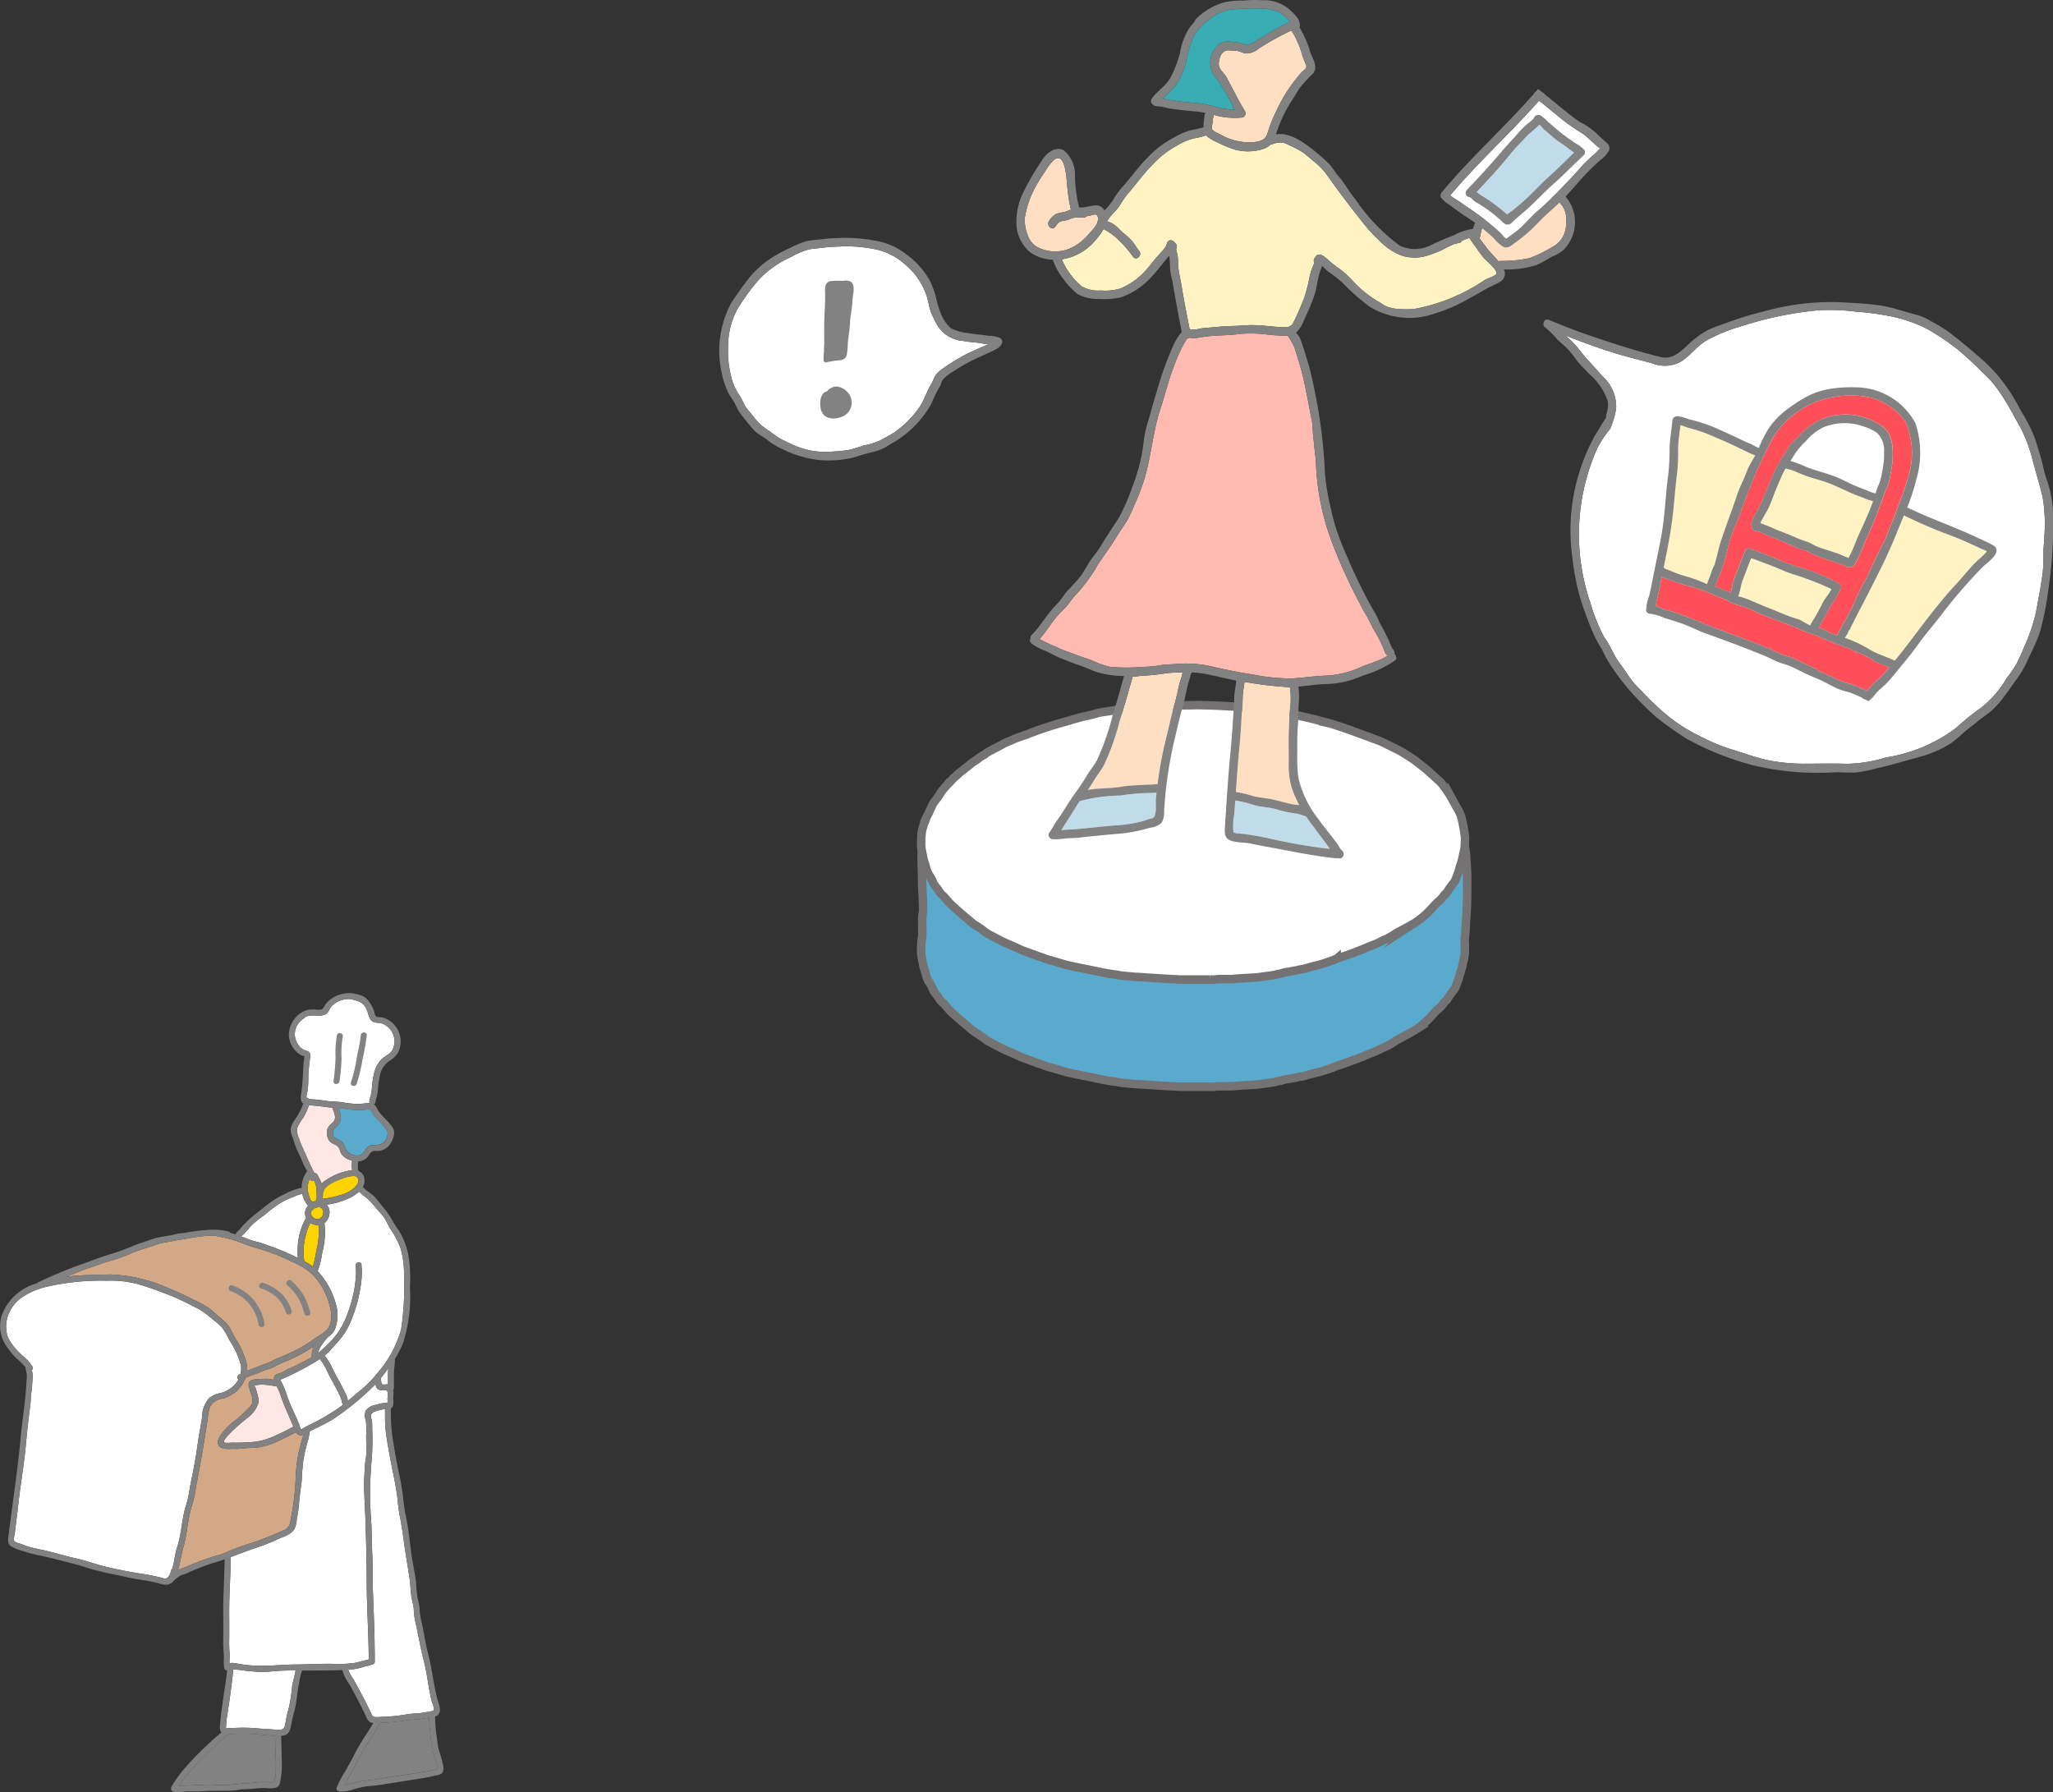 <svg xmlns="http://www.w3.org/2000/svg" viewBox="0 0 129.923 113.413"><rect x="0" y="0" width="129.923" height="113.413" fill="#333333" stroke="none"/><g id="レイヤー_2" data-name="レイヤー 2"><g id="illust_2"><path d="M19.025,66.289a1.306,1.306,0,0,1-.362-.719,1.156,1.156,0,0,1,.4-1,2.163,2.163,0,0,1,.326-.252,1.637,1.637,0,0,1,.553-.06,1.173,1.173,0,0,0,.691-.088c.171-.119.224-.373.371-.522a1.5,1.5,0,0,1,.773-.4,1.576,1.576,0,0,1,.381-.033,2.6,2.6,0,0,1,.406.113.85.85,0,0,1,.63.541c.119.218.133.543.317.72.159.154.393.119.593.153a1.207,1.207,0,0,1,.726,1.713c-.171.274-.5.376-.716.606a1.97,1.97,0,0,0-.418.762,5.571,5.571,0,0,0-.16,1.027,3.32,3.32,0,0,1-.09.544,1.077,1.077,0,0,0-.073.316.178.178,0,0,0,.027.1c-.23-.021-.5.048-.733.049a6.936,6.936,0,0,1-1.027-.111c-.334-.05-.676-.037-1.012-.089-.278-.042-.546-.078-.826-.094-.044,0-.157-.007-.249-.022a.177.177,0,0,0-.13-.055c-.072-.115.031-.4.052-.523a7.346,7.346,0,0,0,.036-.9c.015-.322.053-.665.092-.984.02-.161.084-.378-.049-.51a.4.4,0,0,0-.15-.076A1.026,1.026,0,0,1,19.025,66.289Z" fill="#fff"/><path d="M16.262,88.134a2.544,2.544,0,0,0-.075-.272c-.024-.056-.048-.112-.073-.167s.006-.051.063-.029a1.573,1.573,0,0,1,.621-.035c.24,0,.469.07.706.087a3.5,3.5,0,0,1,.186.387c.11.3.211.611.336.91.176.422.367.834.54,1.256a10.152,10.152,0,0,1-1.057.533,4.344,4.344,0,0,1-1.359.429,12.718,12.718,0,0,1-1.459.056c-.077,0-.465.053-.516-.037-.061-.109.349-.523.395-.573a12.707,12.707,0,0,1,1.081-.952,1.845,1.845,0,0,0,.71-.991A1.706,1.706,0,0,0,16.262,88.134Z" fill="#ffe7e6"/><path d="M19.4,73.18c-.152-.373-.347-.716-.463-1.1a1.175,1.175,0,0,1-.118-.726,2.937,2.937,0,0,1,.322-.555,3.574,3.574,0,0,0,.408-.863c.06,0,.117.007.165.012.32.029.631.062.95.106.124.017.249.027.373.036.069.257.254.564.116.82-.111.2-.347.279-.427.519a.924.924,0,0,0,.047.648c.1.226.288.285.494.393.269.141.211.384.376.6a1.129,1.129,0,0,0,.548.35c.031.011.061.02.092.028a2.764,2.764,0,0,0,0,.61,2.728,2.728,0,0,0-.619.123,3.9,3.9,0,0,0-.947.44,2.458,2.458,0,0,0-.363.268,2.987,2.987,0,0,0-.221-.455.315.315,0,0,0-.074-.139.156.156,0,0,0-.163-.053c-.035-.079-.078-.158-.119-.242C19.646,73.727,19.514,73.458,19.4,73.18Z" fill="#ffe7e6"/><path d="M18.278,88.632c-.1-.258-.177-.526-.281-.782-.051-.124-.111-.243-.169-.364a.694.694,0,0,1-.074-.156c-.066-.018-.072-.029-.017-.034a.545.545,0,0,0,.079-.022A17.055,17.055,0,0,0,20.238,86a3.01,3.01,0,0,1,.379.585c.134.294.283.581.439.863.142.257.283.51.407.776a1.875,1.875,0,0,1,.161.422.9.9,0,0,0,.076.248c-.092.073-.186.144-.283.212a13.9,13.9,0,0,1-1.453.872c-.2.109-.414.2-.617.307-.036.019-.263.173-.308.155a1.939,1.939,0,0,1-.1-.289C18.737,89.634,18.476,89.147,18.278,88.632Z" fill="#fff"/><path d="M22.73,75.4a.172.172,0,0,0,.03.044,5.237,5.237,0,0,0,.492.4,5.5,5.5,0,0,1,.542.6c.159.184.357.385.5.583.154.217.256.488.4.717a5.565,5.565,0,0,1,.653,1.24,5.718,5.718,0,0,1,.22,1.667,18.4,18.4,0,0,1-.182,3.472,7.147,7.147,0,0,1-1.566,2.84,6.584,6.584,0,0,1-1.149,1.132c-.223.182-.437.37-.656.554-.018-.074-.019-.15-.042-.225a2.832,2.832,0,0,0-.155-.336c-.131-.283-.279-.552-.43-.825s-.288-.534-.415-.809a3.359,3.359,0,0,0-.433-.678,2.248,2.248,0,0,0,.363-.325c.17-.2.351-.394.525-.591a4.544,4.544,0,0,0,.838-1.413,8.377,8.377,0,0,0,.509-1.783,5.509,5.509,0,0,0,.1-1.652c-.042-.24-.407-.139-.366.1a3.765,3.765,0,0,1,0,.815,7.48,7.48,0,0,1-.148.977,9.4,9.4,0,0,1-.58,1.745,4.765,4.765,0,0,1-.993,1.372,7.335,7.335,0,0,1-.652.594.96.96,0,0,1,.128-.343,3.5,3.5,0,0,1,.422-.58.183.183,0,0,0,.035-.052c.1-.08.2-.166.292-.251a.949.949,0,0,0,.244-.468,2.315,2.315,0,0,0,.044-1.23,5.027,5.027,0,0,0-1.2-2.26,2.736,2.736,0,0,0,.167-.529c.083-.27.1-.557.173-.831a4.825,4.825,0,0,0,.095-1.656l0-.018a.864.864,0,0,0,.278-.933.572.572,0,0,0-.139-.235,4.6,4.6,0,0,0,1.527-.461A2.481,2.481,0,0,0,22.73,75.4Z" fill="#fff"/><path d="M24.576,86.583a2.958,2.958,0,0,0-.022.326c0,.23,0,.461,0,.691-.11-.01-.249.033-.336,0-.121-.05-.083-.246-.122-.381C24.262,87.01,24.419,86.8,24.576,86.583Z" fill="#fff"/><path d="M16.012,77.456c.279-.26.59-.464.883-.7a6.747,6.747,0,0,1,.989-.708,5.16,5.16,0,0,1,.662-.3,3.149,3.149,0,0,1,.588-.21,1.454,1.454,0,0,0,.368.759.4.4,0,0,0-.034.037.814.814,0,0,0-.153.3.7.7,0,0,0,.065.44.188.188,0,0,0-.053.066,4.2,4.2,0,0,0-.448,1.348,5.508,5.508,0,0,0-.03,1.114l-.13-.065a14.217,14.217,0,0,0-1.4-.6c-.229-.088-.461-.164-.69-.249s-.5-.127-.744-.213c-.2-.071-.408-.156-.614-.234C15.536,78.014,15.753,77.7,16.012,77.456Z" fill="#fff"/><path d="M18.647,106c-.048.233-.125.46-.159.695a9.412,9.412,0,0,1-.239,1.5,5.835,5.835,0,0,0-.165.727c-.048.254-.06.547-.394.535-.5-.018-1-.051-1.492-.094a9.868,9.868,0,0,0-1.479-.011,1.617,1.617,0,0,0-.4.02h-.024l0-.029a.832.832,0,0,0,.017-.229c.014-.178.034-.354.062-.531.155-.974.289-1.961.391-2.942a6.6,6.6,0,0,1,.762.081c.358.034.705.074,1.065.073.425,0,.845-.057,1.269-.077.284-.014.57-.013.855-.01C18.683,105.8,18.667,105.9,18.647,106Z" fill="#fff"/><path d="M21.221,105.291c-.812-.03-1.635.035-2.448.036s-1.614.1-2.422.084a8.252,8.252,0,0,1-1.1-.1c-.163-.025-.324-.064-.488-.08a.6.6,0,0,0-.239.026c-.009-.211.023-.442.007-.641a7.727,7.727,0,0,1-.026-.819c.012-.607,0-1.214,0-1.821,0-1.148.09-2.3.092-3.445.591-.218,1.177-.451,1.779-.644a11.668,11.668,0,0,0,1.218-.494c.377-.17.82-.274,1.048-.654a1.986,1.986,0,0,0,.143-.641,6.929,6.929,0,0,0,.124-.8c.039-.492.105-1,.171-1.485.032-.237.022-.478.046-.718.029-.289.05-.572.1-.86.051-.312.139-.614.213-.921a3.568,3.568,0,0,0,.162-.738c.485-.252.987-.465,1.452-.759a16.883,16.883,0,0,0,2.621-2.136c.033-.032.065-.066.1-.1a.38.38,0,0,0,.169.34.475.475,0,0,0,.24.051c.165,0,.315-.054.352.143a2.549,2.549,0,0,1-.016.409c0,.059.028.17,0,.217l-.009.017a.427.427,0,0,0-.052.013c-.079.023-.2.007-.289.028-.155.036-.315.069-.467.117a.974.974,0,0,0-.546.331.8.8,0,0,0-.008.622,4.829,4.829,0,0,1,.024.962c0,.355.012.711.012,1.066,0,.314-.086.62-.1.935-.011.353-.041.706-.042,1.059,0,.7.052,1.4.078,2.1q.078,2.115.089,4.233c.007,1.595.122,3.184.126,4.778a4.1,4.1,0,0,1-.416.107,3.2,3.2,0,0,1-.555.13A6.918,6.918,0,0,1,21.221,105.291Z" fill="#fff"/><path d="M23.423,108.281c-.228-.472-.469-.939-.718-1.4-.111-.207-.224-.414-.336-.621a2.413,2.413,0,0,1-.33-.6,4.846,4.846,0,0,0,.6-.083c.163-.034.316-.085.475-.131a1.839,1.839,0,0,0,.436-.123.176.176,0,0,0,.167-.181c0-1.455-.055-2.908-.113-4.361-.029-.726,0-1.45-.034-2.176-.032-.691-.047-1.386-.061-2.078a24.125,24.125,0,0,1,.014-4.19,14.979,14.979,0,0,0,.032-1.931,2.923,2.923,0,0,0-.017-.477c-.013-.1-.06-.2-.063-.3-.008-.222.172-.292.372-.35a2.55,2.55,0,0,1,.5-.112h.02c0,.405-.009.811.028,1.215.042.453.12.9.2,1.353.152.914.372,1.816.512,2.731.068.446.087.9.173,1.344.093.483.174.959.238,1.448.115.875.268,1.74.4,2.611.067.432.056.87.142,1.3.04.2.1.4.122.607a6.045,6.045,0,0,0,.071.7c.2.872.346,1.751.57,2.616.219.843.283,1.717.5,2.563.026.1.18.43.135.54s-.346.113-.455.139c-.4.1-.8.081-1.208.141a10.5,10.5,0,0,1-1.454.161c-.183,0-.376.026-.556.02C23.53,108.636,23.519,108.481,23.423,108.281Z" fill="#fff"/><path d="M5.138,80.413c.4-.168.827-.275,1.231-.431.435-.168.887-.267,1.325-.424.415-.149.811-.356,1.233-.481.406-.121.806-.263,1.208-.4.149-.029.3-.053.448-.081.192-.037.387-.067.578-.109.165-.037.3-.045.473-.071a11.594,11.594,0,0,1,1.325-.2,5.971,5.971,0,0,1,.681-.013c.33.069.665.135.986.222.431.117.834.31,1.258.444.447.142.891.258,1.332.428a12.078,12.078,0,0,1,1.362.592,3.734,3.734,0,0,1,1.223.79,4.351,4.351,0,0,1,.736,1.046,5.242,5.242,0,0,1,.421,1.336,1.867,1.867,0,0,1-.058.7,1.008,1.008,0,0,1-.364.522c-.181.159-.4.261-.589.4-.224.162-.45.315-.689.458a9.5,9.5,0,0,1-1.462.714,4.239,4.239,0,0,0-.6.281c-.217.124-.454.157-.677.264-.285.136-.588.226-.882.339a1.616,1.616,0,0,0-.024-.443,5.426,5.426,0,0,0-.755-1.67c-.144-.239-.235-.5-.4-.729a3.332,3.332,0,0,0-.624-.6c-.219-.177-.415-.382-.646-.544a6.3,6.3,0,0,0-.836-.46c-.53-.263-1.053-.524-1.605-.739a9.827,9.827,0,0,0-3.76-.906c-.931.027-1.862.028-2.783.14C4.514,80.668,4.827,80.543,5.138,80.413Z" fill="#d3a886"/><path d="M13.943,98.371c-.227.055-.445.129-.67.2a15.263,15.263,0,0,0-1.454.563c-.183.077-.38.128-.555.221.14-.486.206-.988.348-1.472.184-.628.233-1.3.369-1.942A7.922,7.922,0,0,1,12.228,95a9.373,9.373,0,0,0,.2-1.061c.14-.666.254-1.338.372-2.008.124-.7.222-1.412.343-2.116a3.2,3.2,0,0,1,.13-.755A1.024,1.024,0,0,1,14.1,88.5a2.141,2.141,0,0,0,1.44-1.312c.366-.171.762-.264,1.126-.441.188-.092.4-.111.587-.206a7.054,7.054,0,0,1,.743-.358,9.925,9.925,0,0,0,1.853-.974,1.6,1.6,0,0,0-.123.676c-.047.029-.1.057-.143.084-.257.139-.524.255-.775.4-.22.13-.462.191-.684.313-.109.059-.21.136-.323.187-.1.044-.21.047-.3.1a.281.281,0,0,0-.156.319l.006.026a3.769,3.769,0,0,0-.435-.064,5.871,5.871,0,0,0-.7.031c-.262.018-.51.073-.482.4a4.478,4.478,0,0,0,.17.551,1.7,1.7,0,0,1,.083.4.572.572,0,0,1-.209.421,8.113,8.113,0,0,1-.978.893c-.281.213-1.449,1.247-.842,1.639.262.169.692.073.984.1a4.258,4.258,0,0,0,.626-.049c.248-.012.492-.009.739-.04a4.253,4.253,0,0,0,1.294-.408c.368-.179.766-.35,1.121-.562a.338.338,0,0,0,.476.152c-.035.169-.1.342-.137.5-.061.249-.135.495-.18.748a9.8,9.8,0,0,0-.164,1.365,16.679,16.679,0,0,1-.347,2.9.671.671,0,0,1-.494.579c-.19.076-.374.164-.562.242-.448.187-.89.371-1.355.513-.481.147-.956.32-1.423.506A4.436,4.436,0,0,1,13.943,98.371Z" fill="#d3a886"/><path d="M11.054,98.574a4.178,4.178,0,0,1-.162.709.187.187,0,0,0-.079.141.787.787,0,0,1-.167.371c-.158.166-.307.069-.486.028-.376-.087-.745-.169-1.127-.225-.745-.109-1.5-.264-2.233-.43-.691-.156-1.357-.42-2.047-.567-.662-.141-1.305-.354-1.966-.5-.317-.07-.64-.13-.952-.219-.159-.045-.314-.11-.47-.167-.12-.044-.4-.094-.468-.226-.052-.1.029-.372.041-.485.016-.143.036-.285.052-.428.042-.376.1-.749.14-1.125.145-1.414.408-2.813.527-4.23.068-.807.177-1.605.272-2.41.023-.2.016-.389.041-.585.022-.174.055-.355.062-.531s.022-.357.037-.537a1.716,1.716,0,0,0-.056-.46.157.157,0,0,0,.035-.228,3.273,3.273,0,0,0-.463-.553A4.769,4.769,0,0,1,1,85.356a3.042,3.042,0,0,1-.518-.781,2.233,2.233,0,0,1-.073-.942,2.368,2.368,0,0,1,.943-1.515,4.88,4.88,0,0,1,1.631-.7,15.428,15.428,0,0,1,3.822-.375,6.566,6.566,0,0,1,1.872.2,17.28,17.28,0,0,1,1.708.585,13.264,13.264,0,0,1,1.586.7c.224.122.457.218.675.349a5.885,5.885,0,0,1,.8.6,6.027,6.027,0,0,1,.577.493,4.082,4.082,0,0,1,.482.812,5.6,5.6,0,0,1,.732,1.567,1.33,1.33,0,0,1-.018.584c-.036.02-.072.04-.107.062a.189.189,0,0,0-.028.3,1.376,1.376,0,0,1-.442.518,2.089,2.089,0,0,1-.644.329,1.746,1.746,0,0,0-.736.305,1.758,1.758,0,0,0-.469,1.22c-.1.612-.217,1.219-.3,1.834-.1.722-.235,1.454-.387,2.168-.072.34-.121.682-.186,1.023s-.185.647-.26.973c-.154.679-.205,1.394-.395,2.064A5.859,5.859,0,0,0,11.054,98.574Z" fill="#fff"/><path d="M19.965,76.005a.824.824,0,0,0-.18.039c-.2-.079-.31-.661-.316-.835a1.54,1.54,0,0,1,.131-.617.2.2,0,0,0,.279.118,1.061,1.061,0,0,1,.132.53C20.018,75.353,20.105,75.844,19.965,76.005Z" fill="#fed400"/><path d="M20.115,76.38a.314.314,0,0,1,.328.23.44.44,0,0,1-.207.5.421.421,0,0,1-.46-.108.348.348,0,0,1-.066-.348.554.554,0,0,1,.234-.211A.415.415,0,0,0,20.115,76.38Z" fill="#fed400"/><path d="M20.15,77.517a4.368,4.368,0,0,1-.091,1.444c-.06.24-.084.488-.144.727a4.171,4.171,0,0,1-.119.46,3.32,3.32,0,0,0-.542-.342v-.014a3.826,3.826,0,0,1,.019-1.272,4.282,4.282,0,0,1,.36-1.141A.825.825,0,0,0,20.15,77.517Z" fill="#fed400"/><path d="M22.57,75.008a2,2,0,0,1-1.031.614,5.662,5.662,0,0,1-1.133.238c.008-.039.015-.078.019-.116a1.659,1.659,0,0,0,.008-.265.179.179,0,0,0,.039-.082c.08-.4.848-.7,1.191-.819a2.2,2.2,0,0,1,.713-.164C22.744,74.427,22.738,74.78,22.57,75.008Z" fill="#fed400"/><path d="M23.9,70.834a6.93,6.93,0,0,1,.555.641c.186.235.01.673-.216.85-.27.214-.616.045-.9.208-.234.135-.3.492-.558.567a.85.85,0,0,1-.88-.344c-.1-.252-.114-.426-.376-.581-.15-.088-.344-.117-.425-.3a.432.432,0,0,1,.108-.5.834.834,0,0,0,.356-.55,1.774,1.774,0,0,0-.129-.713c.091.009.183.019.273.033a5.836,5.836,0,0,0,.9.095,4.126,4.126,0,0,0,.445-.006c.171-.02.32-.124.447.065.049.072.065.166.119.241A2.285,2.285,0,0,0,23.9,70.834Z" fill="#5aaacd"/><path d="M17.454,111.928a2.136,2.136,0,0,1-.091.751c-.072.16-.348.088-.493.085a4.828,4.828,0,0,0-.731.031c-.424.054-.845.058-1.267.118a9.851,9.851,0,0,1-1.468.016c-.489-.006-.983.042-1.474.052-.185,0-.367.023-.551.041h-.055c.029-.055.055-.113.085-.159.088-.132.189-.254.286-.379.141-.184.285-.361.442-.531.352-.382.721-.749,1.093-1.112a14.493,14.493,0,0,1,1.244-1.106,13.044,13.044,0,0,1,1.666-.005c.417.034.847.087,1.271.1,0,.471.012.937.038,1.407C17.462,111.468,17.457,111.7,17.454,111.928Z" fill="#828282"/><path d="M27.637,111.942a1.871,1.871,0,0,1-.524.127c-.2.045-.414.074-.621.108-.858.137-1.719.254-2.575.4-.421.073-.839.081-1.257.18-.221.053-.445.1-.667.149-.062.015-.134.042-.207.063.052-.089.11-.177.155-.263.1-.187.194-.373.3-.554.2-.334.363-.675.544-1.018.384-.726.87-1.4,1.275-2.111.1-.01.2-.02.279-.02a11.261,11.261,0,0,0,1.332-.138c.423-.053.853-.061,1.272-.14l.218-.043c.008.323.031.634.065.961a7.7,7.7,0,0,0,.169,1.124c.057.216.132.425.182.642C27.608,111.542,27.71,111.864,27.637,111.942Z" fill="#828282"/><path d="M22.83,65.514c-.044.508-.183,1-.264,1.494a8.621,8.621,0,0,1-.359,1.481c-.083.23.283.329.365.1A10.723,10.723,0,0,0,22.949,67a14.192,14.192,0,0,0,.261-1.483C23.231,65.271,22.851,65.272,22.83,65.514Z" fill="#828282"/><path d="M21.325,65.506a6.213,6.213,0,0,0-.089,1.378,14.752,14.752,0,0,1-.128,1.529c-.029.242.35.24.379,0A13.4,13.4,0,0,0,21.614,67a6.47,6.47,0,0,1,.076-1.393C21.749,65.37,21.383,65.269,21.325,65.506Z" fill="#828282"/><path d="M27.93,111.252c-.057-.235-.157-.464-.2-.7s-.064-.462-.1-.688a9.482,9.482,0,0,1-.094-1.257.351.351,0,0,0,.236-.149c.182-.287-.045-.737-.115-1.02-.228-.923-.324-1.865-.563-2.784-.131-.5-.218-1.014-.313-1.524-.041-.223-.089-.441-.144-.661a5.8,5.8,0,0,1-.09-.755c-.026-.221-.085-.434-.129-.652a7.319,7.319,0,0,1-.082-.837c-.039-.463-.141-.92-.22-1.377-.17-.988-.228-2-.446-2.977-.122-.553-.147-1.13-.237-1.69s-.22-1.106-.325-1.659c-.109-.573-.209-1.149-.29-1.726a11.646,11.646,0,0,1-.078-1.67.263.263,0,0,0,.13-.165,1.376,1.376,0,0,0,.017-.43c0-.151.019-.3.017-.451a.848.848,0,0,0-.013-.136.18.18,0,0,0,.038-.115q0-.459,0-.918c0-.286.067-.564.062-.847A.17.17,0,0,0,24.984,86a5.892,5.892,0,0,0,.533-1.043,9.6,9.6,0,0,0,.424-3.518,8.93,8.93,0,0,0-.1-2.028,4.6,4.6,0,0,0-.613-1.563,6.663,6.663,0,0,1-.465-.733,4.328,4.328,0,0,0-.5-.7c-.18-.228-.361-.468-.56-.679s-.476-.35-.673-.564a.18.18,0,0,0-.074-.05.785.785,0,0,0,.1-.55.566.566,0,0,0-.332-.454.228.228,0,0,0-.027-.039c-.064-.072-.048-.222-.046-.309s.01-.184.015-.276a.8.8,0,0,0,.653-.355c.089-.127.138-.247.3-.291.128-.036.27,0,.4-.024a1.014,1.014,0,0,0,.6-.333c.216-.278.446-.756.251-1.1-.273-.475-.791-.781-1.021-1.274a.506.506,0,0,0-.2-.234.174.174,0,0,0,.116-.169,1.615,1.615,0,0,1,.087-.329c.027-.121.041-.246.057-.369a7.088,7.088,0,0,1,.151-1.036,1.435,1.435,0,0,1,.551-.822,1.78,1.78,0,0,0,.56-.508,1.583,1.583,0,0,0-1.025-2.283,1.14,1.14,0,0,1-.328-.033c-.1-.063-.106-.244-.14-.348a2.354,2.354,0,0,0-.34-.627.983.983,0,0,0-.48-.368,2.355,2.355,0,0,0-.775-.147,2,2,0,0,0-1.27.475,1.466,1.466,0,0,0-.233.265c-.063.09-.1.225-.2.278a.825.825,0,0,1-.38.021,3.632,3.632,0,0,0-.511.016,1.625,1.625,0,0,0-1.062.933,1.438,1.438,0,0,0,.125,1.469,1.489,1.489,0,0,0,.453.448c.078.046.18.056.254.1l.005,0a2.057,2.057,0,0,1-.044.308c-.051.66-.052,1.33-.153,1.982-.031.2-.082.483.065.647a.3.3,0,0,0,.061.05,4.19,4.19,0,0,1-.582,1.081,1.657,1.657,0,0,0-.215.487,1.029,1.029,0,0,0,.117.545,7.267,7.267,0,0,0,.423,1.117c.117.222.2.461.31.687.052.108.133.234.2.364a.231.231,0,0,0-.035.035,1.712,1.712,0,0,0-.319,1.007,4.492,4.492,0,0,0-1.1.41,5.545,5.545,0,0,0-1.163.733c-.324.262-.657.507-.973.784-.16.14-.312.292-.46.444a6.015,6.015,0,0,1-.406.45.158.158,0,0,0-.063.133,2.932,2.932,0,0,0-.344-.086.156.156,0,0,0-.123-.1,3.981,3.981,0,0,0-1.238-.105,14.174,14.174,0,0,0-1.452.178c-.2.043-.393.027-.583.081-.211.06-.434.093-.651.133s-.467.076-.694.132-.431.152-.651.212a.182.182,0,0,0-.064.031c-.193.061-.385.124-.572.195a15.618,15.618,0,0,1-1.543.576c-.538.143-1.062.361-1.586.547a28.385,28.385,0,0,0-3,1.233.177.177,0,0,0-.073.063A3.278,3.278,0,0,0,.1,83.264a2.247,2.247,0,0,0,.3,1.911,4.96,4.96,0,0,0,.615.755,6.487,6.487,0,0,1,.6.59v0c.014.195.086.384.082.579s-.029.4-.039.592c-.019.367-.062.752-.1,1.116-.089.788-.2,1.568-.269,2.357C1.134,92.758.908,94.346.7,95.931c-.053.406-.109.812-.16,1.218-.028.226-.077.516.124.676a2.824,2.824,0,0,0,.791.325,8.3,8.3,0,0,0,1.122.293c.766.166,1.527.374,2.286.565.353.089.688.231,1.044.315.4.1.783.215,1.188.283.48.08.947.217,1.427.3.462.077.919.134,1.375.246.279.068.628.232.888.049a.186.186,0,0,0,.1-.053,2.557,2.557,0,0,1,.547-.454c.11-.057.229-.065.34-.112s.248-.12.376-.173a14.4,14.4,0,0,1,1.376-.514c.233-.069.463-.145.692-.225-.009,1.144-.1,2.289-.089,3.432.007.605.011,1.209,0,1.813-.006.318.031.627.044.944a3.624,3.624,0,0,0,.018.707.2.2,0,0,0,.185.14c-.123,1.135-.358,2.266-.445,3.405a.738.738,0,0,0,.074.523,21.029,21.029,0,0,0-2.1,2.016,8.625,8.625,0,0,0-1.007,1.33c-.184.294.019.443.32.435.177,0,.353-.037.529-.047.32-.019.642.009.961-.016.581-.045,1.154-.024,1.736-.031a5.69,5.69,0,0,0,.725-.074c.284-.04.575-.02.862-.056a5.341,5.341,0,0,1,.789-.048,2.005,2.005,0,0,0,.619-.011c.205-.062.267-.211.3-.409a5.409,5.409,0,0,0,.1-.906c0-.661-.036-1.319-.043-1.98h.036c.512-.018.559-.454.632-.869.048-.269.119-.517.192-.779a8.284,8.284,0,0,0,.157-.954,8.126,8.126,0,0,1,.138-.833,2.85,2.85,0,0,1,.175-.694h.026c.819,0,1.644,0,2.462-.026l.052,0a2.911,2.911,0,0,0,.46.92c.249.46.5.918.735,1.387.095.189.19.379.279.57a1.007,1.007,0,0,0,.223.377.49.49,0,0,0,.26.1c-.4.672-.861,1.313-1.209,2.012-.181.363-.377.707-.576,1.06a5.8,5.8,0,0,0-.532,1.017.193.193,0,0,0,.133.233,2.146,2.146,0,0,0,1-.152c.252-.057.5-.13.758-.165.238-.034.478-.037.716-.074q1.463-.225,2.925-.46c.236-.038.462-.091.693-.149a1.074,1.074,0,0,0,.4-.115C28.192,112.034,28,111.516,27.93,111.252ZM22.73,75.4a.172.172,0,0,0,.03.044,5.237,5.237,0,0,0,.492.4,5.5,5.5,0,0,1,.542.6c.159.184.357.385.5.583.154.217.256.488.4.717a5.565,5.565,0,0,1,.653,1.24,5.718,5.718,0,0,1,.22,1.667,18.4,18.4,0,0,1-.182,3.472,7.147,7.147,0,0,1-1.566,2.84,6.584,6.584,0,0,1-1.149,1.132c-.223.182-.437.37-.656.554-.018-.074-.019-.15-.042-.225a2.832,2.832,0,0,0-.155-.336c-.131-.283-.279-.552-.43-.825s-.288-.534-.415-.809a3.359,3.359,0,0,0-.433-.678,2.248,2.248,0,0,0,.363-.325c.17-.2.351-.394.525-.591a4.544,4.544,0,0,0,.838-1.413,8.377,8.377,0,0,0,.509-1.783,5.509,5.509,0,0,0,.1-1.652c-.042-.24-.407-.139-.366.1a3.765,3.765,0,0,1,0,.815,7.48,7.48,0,0,1-.148.977,9.4,9.4,0,0,1-.58,1.745,4.765,4.765,0,0,1-.993,1.372,7.335,7.335,0,0,1-.652.594.96.96,0,0,1,.128-.343,3.5,3.5,0,0,1,.422-.58.183.183,0,0,0,.035-.052c.1-.08.2-.166.292-.251a.949.949,0,0,0,.244-.468,2.315,2.315,0,0,0,.044-1.23,5.027,5.027,0,0,0-1.2-2.26,2.736,2.736,0,0,0,.167-.529c.083-.27.1-.557.173-.831a4.825,4.825,0,0,0,.095-1.656l0-.018a.864.864,0,0,0,.278-.933.572.572,0,0,0-.139-.235,4.6,4.6,0,0,0,1.527-.461A2.481,2.481,0,0,0,22.73,75.4Zm1.846,11.188a2.958,2.958,0,0,0-.022.326c0,.23,0,.461,0,.691-.11-.01-.249.033-.336,0-.121-.05-.083-.246-.122-.381C24.262,87.01,24.419,86.8,24.576,86.583Zm-8.314,1.551a2.544,2.544,0,0,0-.075-.272c-.024-.056-.048-.112-.073-.167s.006-.051.063-.029a1.573,1.573,0,0,1,.621-.035c.24,0,.469.07.706.087a3.5,3.5,0,0,1,.186.387c.11.3.211.611.336.91.176.422.367.834.54,1.256a10.152,10.152,0,0,1-1.057.533,4.344,4.344,0,0,1-1.359.429,12.718,12.718,0,0,1-1.459.056c-.077,0-.465.053-.516-.037-.061-.109.349-.523.395-.573a12.707,12.707,0,0,1,1.081-.952,1.845,1.845,0,0,0,.71-.991A1.706,1.706,0,0,0,16.262,88.134Zm2.016.5c-.1-.258-.177-.526-.281-.782-.051-.124-.111-.243-.169-.364a.694.694,0,0,1-.074-.156c-.066-.018-.072-.029-.017-.034a.545.545,0,0,0,.079-.022A17.055,17.055,0,0,0,20.238,86a3.01,3.01,0,0,1,.379.585c.134.294.283.581.439.863.142.257.283.51.407.776a1.875,1.875,0,0,1,.161.422.9.9,0,0,0,.076.248c-.092.073-.186.144-.283.212a13.9,13.9,0,0,1-1.453.872c-.2.109-.414.2-.617.307-.036.019-.263.173-.308.155a1.939,1.939,0,0,1-.1-.289C18.737,89.634,18.476,89.147,18.278,88.632Zm1.687-12.627a.824.824,0,0,0-.18.039c-.2-.079-.31-.661-.316-.835a1.54,1.54,0,0,1,.131-.617.2.2,0,0,0,.279.118,1.061,1.061,0,0,1,.132.53C20.018,75.353,20.105,75.844,19.965,76.005Zm.15.375a.314.314,0,0,1,.328.23.44.44,0,0,1-.207.5.421.421,0,0,1-.46-.108.348.348,0,0,1-.066-.348.554.554,0,0,1,.234-.211A.415.415,0,0,0,20.115,76.38Zm.035,1.137a4.368,4.368,0,0,1-.091,1.444c-.06.24-.084.488-.144.727a4.171,4.171,0,0,1-.119.46,3.32,3.32,0,0,0-.542-.342v-.014a3.826,3.826,0,0,1,.019-1.272,4.282,4.282,0,0,1,.36-1.141A.825.825,0,0,0,20.15,77.517Zm2.42-2.509a2,2,0,0,1-1.031.614,5.662,5.662,0,0,1-1.133.238c.008-.039.015-.078.019-.116a1.659,1.659,0,0,0,.008-.265.179.179,0,0,0,.039-.082c.08-.4.848-.7,1.191-.819a2.2,2.2,0,0,1,.713-.164C22.744,74.427,22.738,74.78,22.57,75.008Zm1.33-4.174a6.93,6.93,0,0,1,.555.641c.186.235.01.673-.216.85-.27.214-.616.045-.9.208-.234.135-.3.492-.558.567a.85.85,0,0,1-.88-.344c-.1-.252-.114-.426-.376-.581-.15-.088-.344-.117-.425-.3a.432.432,0,0,1,.108-.5.834.834,0,0,0,.356-.55,1.774,1.774,0,0,0-.129-.713c.091.009.183.019.273.033a5.836,5.836,0,0,0,.9.095,4.126,4.126,0,0,0,.445-.006c.171-.02.32-.124.447.065.049.072.065.166.119.241A2.285,2.285,0,0,0,23.9,70.834Zm-4.875-4.545a1.306,1.306,0,0,1-.362-.719,1.156,1.156,0,0,1,.4-1,2.163,2.163,0,0,1,.326-.252,1.637,1.637,0,0,1,.553-.06,1.173,1.173,0,0,0,.691-.088c.171-.119.224-.373.371-.522a1.5,1.5,0,0,1,.773-.4,1.576,1.576,0,0,1,.381-.033,2.6,2.6,0,0,1,.406.113.85.85,0,0,1,.63.541c.119.218.133.543.317.72.159.154.393.119.593.153a1.207,1.207,0,0,1,.726,1.713c-.171.274-.5.376-.716.606a1.97,1.97,0,0,0-.418.762,5.571,5.571,0,0,0-.16,1.027,3.32,3.32,0,0,1-.09.544,1.077,1.077,0,0,0-.073.316.178.178,0,0,0,.027.1c-.23-.021-.5.048-.733.049a6.936,6.936,0,0,1-1.027-.111c-.334-.05-.676-.037-1.012-.089-.278-.042-.546-.078-.826-.094-.044,0-.157-.007-.249-.022a.177.177,0,0,0-.13-.055c-.072-.115.031-.4.052-.523a7.346,7.346,0,0,0,.036-.9c.015-.322.053-.665.092-.984.02-.161.084-.378-.049-.51a.4.4,0,0,0-.15-.076A1.026,1.026,0,0,1,19.025,66.289ZM19.4,73.18c-.152-.373-.347-.716-.463-1.1a1.175,1.175,0,0,1-.118-.726,2.937,2.937,0,0,1,.322-.555,3.574,3.574,0,0,0,.408-.863c.06,0,.117.007.165.012.32.029.631.062.95.106.124.017.249.027.373.036.069.257.254.564.116.82-.111.2-.347.279-.427.519a.924.924,0,0,0,.047.648c.1.226.288.285.494.393.269.141.211.384.376.6a1.129,1.129,0,0,0,.548.35c.031.011.061.02.092.028a2.764,2.764,0,0,0,0,.61,2.728,2.728,0,0,0-.619.123,3.9,3.9,0,0,0-.947.44,2.458,2.458,0,0,0-.363.268,2.987,2.987,0,0,0-.221-.455.315.315,0,0,0-.074-.139.156.156,0,0,0-.163-.053c-.035-.079-.078-.158-.119-.242C19.646,73.727,19.514,73.458,19.4,73.18Zm-3.388,4.276c.279-.26.59-.464.883-.7a6.747,6.747,0,0,1,.989-.708,5.16,5.16,0,0,1,.662-.3,3.149,3.149,0,0,1,.588-.21,1.454,1.454,0,0,0,.368.759.4.4,0,0,0-.034.037.814.814,0,0,0-.153.3.7.7,0,0,0,.065.44.188.188,0,0,0-.053.066,4.2,4.2,0,0,0-.448,1.348,5.508,5.508,0,0,0-.03,1.114l-.13-.065a14.217,14.217,0,0,0-1.4-.6c-.229-.088-.461-.164-.69-.249s-.5-.127-.744-.213c-.2-.071-.408-.156-.614-.234C15.536,78.014,15.753,77.7,16.012,77.456ZM5.138,80.413c.4-.168.827-.275,1.231-.431.435-.168.887-.267,1.325-.424.415-.149.811-.356,1.233-.481.406-.121.806-.263,1.208-.4.149-.029.3-.053.448-.081.192-.037.387-.067.578-.109.165-.037.3-.045.473-.071a11.594,11.594,0,0,1,1.325-.2,5.971,5.971,0,0,1,.681-.013c.33.069.665.135.986.222.431.117.834.31,1.258.444.447.142.891.258,1.332.428a12.078,12.078,0,0,1,1.362.592,3.734,3.734,0,0,1,1.223.79,4.351,4.351,0,0,1,.736,1.046,5.242,5.242,0,0,1,.421,1.336,1.867,1.867,0,0,1-.058.7,1.008,1.008,0,0,1-.364.522c-.181.159-.4.261-.589.4-.224.162-.45.315-.689.458a9.5,9.5,0,0,1-1.462.714,4.239,4.239,0,0,0-.6.281c-.217.124-.454.157-.677.264-.285.136-.588.226-.882.339a1.616,1.616,0,0,0-.024-.443,5.426,5.426,0,0,0-.755-1.67c-.144-.239-.235-.5-.4-.729a3.332,3.332,0,0,0-.624-.6c-.219-.177-.415-.382-.646-.544a6.3,6.3,0,0,0-.836-.46c-.53-.263-1.053-.524-1.605-.739a9.827,9.827,0,0,0-3.76-.906c-.931.027-1.862.028-2.783.14C4.514,80.668,4.827,80.543,5.138,80.413Zm5.916,18.161a4.178,4.178,0,0,1-.162.709.187.187,0,0,0-.079.141.787.787,0,0,1-.167.371c-.158.166-.307.069-.486.028-.376-.087-.745-.169-1.127-.225-.745-.109-1.5-.264-2.233-.43-.691-.156-1.357-.42-2.047-.567-.662-.141-1.305-.354-1.966-.5-.317-.07-.64-.13-.952-.219-.159-.045-.314-.11-.47-.167-.12-.044-.4-.094-.468-.226-.052-.1.029-.372.041-.485.016-.143.036-.285.052-.428.042-.376.1-.749.14-1.125.145-1.414.408-2.813.527-4.23.068-.807.177-1.605.272-2.41.023-.2.016-.389.041-.585.022-.174.055-.355.062-.531s.022-.357.037-.537a1.716,1.716,0,0,0-.056-.46.157.157,0,0,0,.035-.228,3.273,3.273,0,0,0-.463-.553A4.769,4.769,0,0,1,1,85.356a3.042,3.042,0,0,1-.518-.781,2.233,2.233,0,0,1-.073-.942,2.368,2.368,0,0,1,.943-1.515,4.88,4.88,0,0,1,1.631-.7,15.428,15.428,0,0,1,3.822-.375,6.566,6.566,0,0,1,1.872.2,17.28,17.28,0,0,1,1.708.585,13.264,13.264,0,0,1,1.586.7c.224.122.457.218.675.349a5.885,5.885,0,0,1,.8.6,6.027,6.027,0,0,1,.577.493,4.082,4.082,0,0,1,.482.812,5.6,5.6,0,0,1,.732,1.567,1.33,1.33,0,0,1-.018.584c-.036.02-.072.04-.107.062a.189.189,0,0,0-.028.3,1.376,1.376,0,0,1-.442.518,2.089,2.089,0,0,1-.644.329,1.746,1.746,0,0,0-.736.305,1.758,1.758,0,0,0-.469,1.22c-.1.612-.217,1.219-.3,1.834-.1.722-.235,1.454-.387,2.168-.072.34-.121.682-.186,1.023s-.185.647-.26.973c-.154.679-.205,1.394-.395,2.064A5.859,5.859,0,0,0,11.054,98.574Zm2.889-.2c-.227.055-.445.129-.67.2a15.263,15.263,0,0,0-1.454.563c-.183.077-.38.128-.555.221.14-.486.206-.988.348-1.472.184-.628.233-1.3.369-1.942A7.922,7.922,0,0,1,12.228,95a9.373,9.373,0,0,0,.2-1.061c.14-.666.254-1.338.372-2.008.124-.7.222-1.412.343-2.116a3.2,3.2,0,0,1,.13-.755A1.024,1.024,0,0,1,14.1,88.5a2.141,2.141,0,0,0,1.44-1.312c.366-.171.762-.264,1.126-.441.188-.092.4-.111.587-.206a7.054,7.054,0,0,1,.743-.358,9.925,9.925,0,0,0,1.853-.974,1.6,1.6,0,0,0-.123.676c-.047.029-.1.057-.143.084-.257.139-.524.255-.775.4-.22.13-.462.191-.684.313-.109.059-.21.136-.323.187-.1.044-.21.047-.3.1a.281.281,0,0,0-.156.319l.006.026a3.769,3.769,0,0,0-.435-.064,5.871,5.871,0,0,0-.7.031c-.262.018-.51.073-.482.4a4.478,4.478,0,0,0,.17.551,1.7,1.7,0,0,1,.083.4.572.572,0,0,1-.209.421,8.113,8.113,0,0,1-.978.893c-.281.213-1.449,1.247-.842,1.639.262.169.692.073.984.1a4.258,4.258,0,0,0,.626-.049c.248-.012.492-.009.739-.04a4.253,4.253,0,0,0,1.294-.408c.368-.179.766-.35,1.121-.562a.338.338,0,0,0,.476.152c-.035.169-.1.342-.137.5-.061.249-.135.495-.18.748a9.8,9.8,0,0,0-.164,1.365,16.679,16.679,0,0,1-.347,2.9.671.671,0,0,1-.494.579c-.19.076-.374.164-.562.242-.448.187-.89.371-1.355.513-.481.147-.956.32-1.423.506A4.436,4.436,0,0,1,13.943,98.371Zm3.511,13.557a2.136,2.136,0,0,1-.091.751c-.072.16-.348.088-.493.085a4.828,4.828,0,0,0-.731.031c-.424.054-.845.058-1.267.118a9.851,9.851,0,0,1-1.468.016c-.489-.006-.983.042-1.474.052-.185,0-.367.023-.551.041h-.055c.029-.055.055-.113.085-.159.088-.132.189-.254.286-.379.141-.184.285-.361.442-.531.352-.382.721-.749,1.093-1.112a14.493,14.493,0,0,1,1.244-1.106,13.044,13.044,0,0,1,1.666-.005c.417.034.847.087,1.271.1,0,.471.012.937.038,1.407C17.462,111.468,17.457,111.7,17.454,111.928ZM18.647,106c-.048.233-.125.46-.159.695a9.412,9.412,0,0,1-.239,1.5,5.835,5.835,0,0,0-.165.727c-.048.254-.06.547-.394.535-.5-.018-1-.051-1.492-.094a9.868,9.868,0,0,0-1.479-.011,1.617,1.617,0,0,0-.4.02h-.024l0-.029a.832.832,0,0,0,.017-.229c.014-.178.034-.354.062-.531.155-.974.289-1.961.391-2.942a6.6,6.6,0,0,1,.762.081c.358.034.705.074,1.065.073.425,0,.845-.057,1.269-.077.284-.014.57-.013.855-.01C18.683,105.8,18.667,105.9,18.647,106Zm2.574-.706c-.812-.03-1.635.035-2.448.036s-1.614.1-2.422.084a8.252,8.252,0,0,1-1.1-.1c-.163-.025-.324-.064-.488-.08a.6.6,0,0,0-.239.026c-.009-.211.023-.442.007-.641a7.727,7.727,0,0,1-.026-.819c.012-.607,0-1.214,0-1.821,0-1.148.09-2.3.092-3.445.591-.218,1.177-.451,1.779-.644a11.668,11.668,0,0,0,1.218-.494c.377-.17.82-.274,1.048-.654a1.986,1.986,0,0,0,.143-.641,6.929,6.929,0,0,0,.124-.8c.039-.492.105-1,.171-1.485.032-.237.022-.478.046-.718.029-.289.05-.572.1-.86.051-.312.139-.614.213-.921a3.568,3.568,0,0,0,.162-.738c.485-.252.987-.465,1.452-.759a16.883,16.883,0,0,0,2.621-2.136c.033-.032.065-.066.1-.1a.38.38,0,0,0,.169.34.475.475,0,0,0,.24.051c.165,0,.315-.054.352.143a2.549,2.549,0,0,1-.016.409c0,.059.028.17,0,.217l-.009.017a.427.427,0,0,0-.052.013c-.079.023-.2.007-.289.028-.155.036-.315.069-.467.117a.974.974,0,0,0-.546.331.8.8,0,0,0-.008.622,4.829,4.829,0,0,1,.024.962c0,.355.012.711.012,1.066,0,.314-.086.62-.1.935-.011.353-.041.706-.042,1.059,0,.7.052,1.4.078,2.1q.078,2.115.089,4.233c.007,1.595.122,3.184.126,4.778a4.1,4.1,0,0,1-.416.107,3.2,3.2,0,0,1-.555.13A6.918,6.918,0,0,1,21.221,105.291Zm2.2,2.99c-.228-.472-.469-.939-.718-1.4-.111-.207-.224-.414-.336-.621a2.413,2.413,0,0,1-.33-.6,4.846,4.846,0,0,0,.6-.083c.163-.034.316-.085.475-.131a1.839,1.839,0,0,0,.436-.123.176.176,0,0,0,.167-.181c0-1.455-.055-2.908-.113-4.361-.029-.726,0-1.45-.034-2.176-.032-.691-.047-1.386-.061-2.078a24.125,24.125,0,0,1,.014-4.19,14.979,14.979,0,0,0,.032-1.931,2.923,2.923,0,0,0-.017-.477c-.013-.1-.06-.2-.063-.3-.008-.222.172-.292.372-.35a2.55,2.55,0,0,1,.5-.112h.02c0,.405-.009.811.028,1.215.042.453.12.9.2,1.353.152.914.372,1.816.512,2.731.068.446.087.9.173,1.344.093.483.174.959.238,1.448.115.875.268,1.74.4,2.611.067.432.056.87.142,1.3.04.2.1.4.122.607a6.045,6.045,0,0,0,.071.7c.2.872.346,1.751.57,2.616.219.843.283,1.717.5,2.563.026.1.18.43.135.54s-.346.113-.455.139c-.4.1-.8.081-1.208.141a10.5,10.5,0,0,1-1.454.161c-.183,0-.376.026-.556.02C23.53,108.636,23.519,108.481,23.423,108.281Zm4.214,3.661a1.871,1.871,0,0,1-.524.127c-.2.045-.414.074-.621.108-.858.137-1.719.254-2.575.4-.421.073-.839.081-1.257.18-.221.053-.445.1-.667.149-.062.015-.134.042-.207.063.052-.089.11-.177.155-.263.1-.187.194-.373.3-.554.2-.334.363-.675.544-1.018.384-.726.87-1.4,1.275-2.111.1-.01.2-.02.279-.02a11.261,11.261,0,0,0,1.332-.138c.423-.053.853-.061,1.272-.14l.218-.043c.008.323.031.634.065.961a7.7,7.7,0,0,0,.169,1.124c.057.216.132.425.182.642C27.608,111.542,27.71,111.864,27.637,111.942Z" fill="#828282"/><path d="M14.708,81.341c-.227-.088-.326.278-.1.365a2.677,2.677,0,0,1,1.751,2.087c.016.242.395.244.379,0A3.052,3.052,0,0,0,14.708,81.341Z" fill="#828282"/><path d="M18.455,82.944a2.668,2.668,0,0,0-.613-1.05,3.066,3.066,0,0,0-1.155-.7c-.221-.1-.414.226-.192.327a3.11,3.11,0,0,1,1.013.563,2.33,2.33,0,0,1,.581.963A.19.19,0,0,0,18.455,82.944Z" fill="#828282"/><path d="M19.631,83.028a4.926,4.926,0,0,0-.408-1.049,3.981,3.981,0,0,0-.775-.926c-.182-.16-.452.107-.268.268a3.687,3.687,0,0,1,.716.849,4.487,4.487,0,0,1,.37.959C19.342,83.359,19.709,83.26,19.631,83.028Z" fill="#828282"/><path d="M92.788,54.336a3.384,3.384,0,0,0-.315-1.393,4.188,4.188,0,0,0-.44-.855,1.982,1.982,0,0,0-.683-.617c-.654-.368-1.368-.664-2.055-.965a5.283,5.283,0,0,0-2.031-.56,16.94,16.94,0,0,0-2.534.2c-.88.116-1.76.122-2.646.15-1.774.057-3.547.144-5.321.2-.883.029-1.764.056-2.645.114s-1.749.162-2.625.211c-1.687.1-3.374.1-5.052.31-.352.045-.706.078-1.057.131-.462.07-.906.211-1.364.3-.391.077-.785.139-1.179.2a6.727,6.727,0,0,0-1.2.228c-.86.3-1.7.724-2.537,1.095a1.154,1.154,0,0,0-.557.405.905.905,0,0,0-.22.622c-.012.5.025,1,.027,1.5s.037,1.011.058,1.514c.007.171.008.343.008.516-.015.119-.039.235-.052.358a4.957,4.957,0,0,0,0,.545v.716c-.007.025-.014.05-.019.076a4.239,4.239,0,0,0-.053.739,1.891,1.891,0,0,0,.011.361c.021.133.116.642.15.764s.083.254.12.383a3.018,3.018,0,0,0,.115.372,1.984,1.984,0,0,0,.173.3,1.849,1.849,0,0,1,.169.339,1.1,1.1,0,0,0,.163.273,3.106,3.106,0,0,1,.218.291,1.327,1.327,0,0,0,.224.277c.034.03.068.058.1.086.057.066.381.448.512.562.028.025.058.049.088.073.146.14.3.279.463.416.074.073.531.444.672.571a3.667,3.667,0,0,0,.455.313c.078.052.154.106.23.159s.321.246.38.274c.083.039.584.314.76.4s.336.17.511.235c.158.059.8.37.986.434s.366.134.548.2.355.132.538.191.346.14.528.181.869.256,1.045.3c.388.1.781.175,1.174.253s.8.164,1.195.245c.167.034.656.116.738.119a2.8,2.8,0,0,1,.3.052c.195.028.4.046.592.063s.369.039.556.044,1.8.124,2.405.143c.105.009.21.018.317.017.2,0,.407,0,.611,0,.409,0,.818,0,1.226,0a2.575,2.575,0,0,0,.278,0c.093-.009.184-.026.277-.028.2,0,.4,0,.6,0,.111,0,.223,0,.334-.006.167-.024.338-.034.5-.043l.364-.019c.111-.009.223-.015.335-.022.127-.007.256-.011.382-.029q.414-.059.83-.113c.076-.01.26-.042.275-.05.111-.052.241-.037.355-.085.017-.007.157-.047.211-.059.1-.022.205-.025.306-.046.2-.043.413-.074.616-.124.1-.025.207-.031.309-.059s.182-.055.274-.079c.195-.049.384-.109.581-.151A6.164,6.164,0,0,0,84,67.677c.1-.032.194-.067.291-.1s.289-.117.3-.125a21.3,21.3,0,0,0,2.08-.777c.042-.014.083-.028.123-.044a5.327,5.327,0,0,0,.5-.214,2.8,2.8,0,0,1,.263-.131,2.22,2.22,0,0,0,.249-.111c.087-.048.175-.1.261-.146s.163-.109.247-.16l.168-.1c.15-.073.848-.45,1.041-.572a5.355,5.355,0,0,0,.994-.826c.153-.157.288-.336.453-.48.071-.062.148-.12.214-.189.08-.084.142-.182.216-.27s.14-.141.2-.22a.966.966,0,0,0,.072-.119c.032-.054.268-.375.312-.423a.868.868,0,0,0,.141-.243c.042-.1.075-.2.114-.306a2.371,2.371,0,0,0,.11-.327c.009-.042.019-.084.029-.125a4.8,4.8,0,0,0,.223-.826,3.252,3.252,0,0,0,.082-.38,1.991,1.991,0,0,0,.021-.318c0-.1,0-.2,0-.3a.15.15,0,0,0,0-.03.243.243,0,0,0,0-.027,1.448,1.448,0,0,0-.014-.153c-.007-.226.037-.471.051-.686.019-.288.023-.578.048-.866.057-.648.06-1.319.06-1.97A16.365,16.365,0,0,0,92.788,54.336Z" fill="#5aaacd" stroke="#747272" stroke-miterlimit="10" stroke-width="0.538"/><path d="M92.715,52.991a10.108,10.108,0,0,0-.242-1.3,2.381,2.381,0,0,0-.256-.551c-.118-.2-.222-.407-.335-.61a6.411,6.411,0,0,0-.359-.565c-.06-.087-.129-.167-.191-.254a1.237,1.237,0,0,0-.195-.238c-.166-.144-.8-.739-.976-.872-.078-.061-.427-.333-.522-.411a5.249,5.249,0,0,0-.542-.366c-.077-.049-.422-.272-.526-.322-.2-.1-.993-.5-1.2-.588s-.405-.15-.606-.229c-.185-.072-.945-.346-1.14-.418-.055-.021-.11-.042-.166-.06h0l-.173-.061c-.162-.062-.9-.308-1.107-.365-.064-.017-.128-.032-.193-.046a27.845,27.845,0,0,0-3.451-.745c-.232-.042-.462-.083-.7-.107-.3-.031-.6-.081-.9-.109-.158-.014-.776-.071-.928-.071h-.1c-.6-.042-1.212-.067-1.82-.076-.135-.016-.528-.007-.59,0q-.788,0-1.573.041a3.244,3.244,0,0,0-.43.024l-.217.014c-.089,0-.4.027-.468.026s-.345.04-.419.04a1.632,1.632,0,0,0-.221.006,2.018,2.018,0,0,1-.218.024c-.072,0-.145,0-.217,0-.049,0-.738.091-.813.088a2.254,2.254,0,0,0-.431.064l-.22.034c-.068.011-.488.072-.628.1a1.433,1.433,0,0,0-.171.033c-.074.025-.149.044-.223.065-.3.085-.613.138-.917.22-.251.067-.5.138-.752.218-.739.2-1.456.423-2.143.678l-.114.043c-.048.018-.232.085-.252.1l-.108.043a1.364,1.364,0,0,0-.146.041c-.116.044-.233.091-.352.128-.242.073-.461.206-.7.287a1.643,1.643,0,0,0-.308.147c-.114.068-.232.129-.35.189s-.234.123-.351.187a3.387,3.387,0,0,0-.322.18c-.047.034-.089.076-.138.109s-.106.052-.156.083a2.581,2.581,0,0,0-.271.195c-.1.074-.2.137-.3.2s-.187.156-.285.23-.191.14-.28.219c-.046.04-.24.188-.29.225-.089.067-.162.154-.247.226a2.775,2.775,0,0,0-.262.258c-.171.187-.352.364-.513.56a2.63,2.63,0,0,0-.215.3l-.074.124c-.06.084-.3.393-.35.476-.059.109-.11.225-.162.337s-.106.234-.164.349c-.028.057-.062.112-.089.17a1.191,1.191,0,0,0-.057.165c-.034.114-.1.209-.129.325s-.074.237-.1.358a4.253,4.253,0,0,0-.053.739,1.9,1.9,0,0,0,.011.362c.021.132.116.641.15.764s.083.254.12.383a3,3,0,0,0,.115.371,1.994,1.994,0,0,0,.173.3,1.84,1.84,0,0,1,.169.338,1.08,1.08,0,0,0,.163.273,3.243,3.243,0,0,1,.218.291,1.3,1.3,0,0,0,.224.277c.034.03.068.059.1.087.057.066.381.448.512.561.028.025.058.05.088.074.146.14.3.278.463.415.074.074.531.445.672.571a3.569,3.569,0,0,0,.455.314c.078.051.154.1.23.159s.321.246.38.274c.083.038.584.313.76.4s.336.169.511.235c.158.059.8.37.986.433s.366.134.548.2.355.132.538.191.346.139.528.181.869.256,1.045.3c.388.1.781.175,1.174.253s.8.163,1.195.244c.167.034.656.117.738.12a2.8,2.8,0,0,1,.3.052c.195.028.4.045.592.063s.369.038.556.043,1.8.125,2.405.143c.105.01.21.018.317.018h.611c.409,0,.818,0,1.226,0a2.575,2.575,0,0,0,.278,0c.093-.009.184-.026.277-.028.2,0,.4,0,.6,0,.111,0,.223,0,.334-.006.167-.024.338-.034.5-.043l.364-.02c.111-.009.223-.015.335-.021.127-.008.256-.012.382-.03.276-.039.553-.076.83-.113.076-.01.26-.042.275-.049.111-.053.241-.038.355-.086.017-.007.157-.046.211-.058.1-.022.205-.026.306-.047.2-.043.413-.074.616-.124.1-.025.207-.03.308-.058s.183-.056.275-.079c.195-.05.384-.109.581-.152A5.891,5.891,0,0,0,84,60.885c.1-.032.194-.067.291-.1s.289-.116.3-.125a21.3,21.3,0,0,0,2.08-.777c.042-.013.083-.028.123-.044.168-.068.344-.129.5-.213a2.808,2.808,0,0,1,.263-.132,2.214,2.214,0,0,0,.249-.11c.087-.049.175-.1.261-.147s.163-.108.247-.159l.168-.1c.15-.072.848-.45,1.042-.571a5.427,5.427,0,0,0,.993-.827c.153-.157.288-.335.453-.479.071-.063.148-.121.214-.19s.142-.181.216-.269.14-.141.2-.221a.885.885,0,0,0,.072-.118c.032-.055.268-.375.312-.424a.854.854,0,0,0,.141-.243c.042-.1.075-.2.114-.3a2.339,2.339,0,0,0,.11-.328c.009-.042.019-.083.029-.125a4.784,4.784,0,0,0,.223-.825,3.3,3.3,0,0,0,.082-.38,1.991,1.991,0,0,0,.021-.318C92.708,53.228,92.718,53.11,92.715,52.991Z" fill="#fff" stroke="#747272" stroke-miterlimit="10" stroke-width="0.538"/><path d="M75.8,6.532c-.464-.041-.925-.078-1.385-.149-.245-.037-.482-.076-.725-.131a1.018,1.018,0,0,0-.1-.014,7.907,7.907,0,0,0,.838-.87,4.707,4.707,0,0,0,.622-1.427,8.936,8.936,0,0,1,.427-1.5,3.226,3.226,0,0,1,1.094-1.225.254.254,0,0,0,.109-.123A3.816,3.816,0,0,1,77.749.621,9.329,9.329,0,0,1,78.9.552a4.782,4.782,0,0,1,.837-.008.288.288,0,0,0,.068.008,2.659,2.659,0,0,1,1.146.22,2.483,2.483,0,0,1,.7.613A.3.3,0,0,0,81.6,1.4c-.434.191-.859.437-1.273.671-.39.22-.8.535-1.2.714-.285.125-.542-.07-.825-.1-.181-.022-.367-.037-.549-.054a.9.9,0,0,0-.792.362,1.45,1.45,0,0,0-.049,1.878,10.472,10.472,0,0,1,1.209,2.073C77.345,6.945,76.547,6.6,75.8,6.532Z" fill="#37acb3"/><path d="M81.723,1.944a2.863,2.863,0,0,1,.331.587,4.862,4.862,0,0,1,.314.808,4.527,4.527,0,0,0,.236.652c.157.334.011.344-.221.575A9.462,9.462,0,0,0,80.785,7a7.913,7.913,0,0,0-.527,1.3c-.1.328-.192.514-.536.626A2.5,2.5,0,0,1,79,9.008a3.749,3.749,0,0,1-1.811-.521c-.148-.074-.444-.178-.5-.357a1.442,1.442,0,0,1,.054-.366c.009-.088,0-.179,0-.268a.24.24,0,0,0,.056-.232,4.68,4.68,0,0,0,1.825.17.271.271,0,0,0,.161-.4c-.409-.674-.773-1.408-1.144-2.108-.2-.371-.58-.537-.5-1.026.062-.392.23-.755.672-.711.159.015.33,0,.486.033.194.036.367.14.565.161a1.191,1.191,0,0,0,.788-.308,18.526,18.526,0,0,1,2.065-1.143Z" fill="#ffdfc2"/><path d="M65.76,15.69a1.311,1.311,0,0,1-.717-.8,2.594,2.594,0,0,1-.19-1.095,6.071,6.071,0,0,1,.732-2.066,7.924,7.924,0,0,1,.506-.808,4.176,4.176,0,0,1,.562-.765c.731-.645.818.968.868,1.376a10.566,10.566,0,0,0,.25,1.738c-.148.045-.288.116-.44.154a2.686,2.686,0,0,0-.492.116,1.217,1.217,0,0,0-.443.433c-.212.269.167.652.38.38.116-.148.181-.288.374-.351.136-.045.287-.042.425-.085a2.516,2.516,0,0,1,.47-.156,3.764,3.764,0,0,1,.509.015.239.239,0,0,0,.2-.093c.037,0,.074-.008.113-.015.311-.051.655-.278.614.25-.027.353-.347.62-.56.874a3.416,3.416,0,0,1-.843.736A2.406,2.406,0,0,1,65.76,15.69Z" fill="#ffdfc2"/><path d="M74.572,43.557c-.062.33-.144.654-.238.976-.2.7-.34,1.413-.522,2.119a24.512,24.512,0,0,0-.553,2.969c-.781.072-1.562.038-2.344.173-.685.117-1.4.067-2.076.2.128-.183.252-.368.365-.56.208-.355.479-.682.672-1.042a15.812,15.812,0,0,0,.976-2.74c.3-.938.556-1.892.831-2.836.286,0,.566-.079.858-.069a11.667,11.667,0,0,0,1.287-.152c.344-.026.679-.045,1.013-.05C74.782,42.888,74.638,43.211,74.572,43.557Z" fill="#ffdfc2"/><path d="M82.226,50.947c-.12-.013-.243-.012-.361-.035-.441-.089-.871-.217-1.309-.316-.418-.094-.838-.107-1.256-.218a7.008,7.008,0,0,0-1.089-.258c.069-.981.136-1.961.234-2.942.072-.717.1-1.435.15-2.153.021-.291.042-.576.046-.867,0-.34.085-.669.115-1.006l.093.013a24.178,24.178,0,0,0,2.65.315c.043,0,.086,0,.129,0a5.048,5.048,0,0,1,0,1.5c-.042.5-.056,1.006-.071,1.505-.016.575.006,1.154,0,1.73a5.274,5.274,0,0,0,.166,1.563A6.441,6.441,0,0,0,82.226,50.947Z" fill="#ffdfc2"/><path d="M99.106,14.12a1.606,1.606,0,0,1-.926,1.542,7.173,7.173,0,0,1-1.429.683,8.481,8.481,0,0,1-1.777.169.256.256,0,0,0-.132.034l-.028-.033c-.262-.316-.563-.583-.8-.922-.118-.171-.275-.349-.4-.536a.253.253,0,0,0,.077-.183,3.005,3.005,0,0,1,.648-1.421,2.6,2.6,0,0,1,1.385-1.061,6.918,6.918,0,0,1,1.634-.052,2.2,2.2,0,0,1,1.217.363A1.513,1.513,0,0,1,99.106,14.12Z" fill="#ffdfc2"/><path d="M94.7,17.335c-.043.109-.623.317-.72.371a11.706,11.706,0,0,1-4.476,1.845,5.951,5.951,0,0,1-1.034,0,2.347,2.347,0,0,1-.767-.175c-.164-.077-.3-.2-.465-.281a6.993,6.993,0,0,1-1.666-1.358,6.473,6.473,0,0,0-.714-.662,7.056,7.056,0,0,1-.874-.686c-.219-.211-.578-.445-.752-.1a.283.283,0,0,0-.049.358c-.008.017-.02.043-.041.079a1.17,1.17,0,0,0-.06.141,4.216,4.216,0,0,0-.2.611,9.636,9.636,0,0,1-.368,1.429c-.2.493-.4.992-.645,1.464a.518.518,0,0,1-.559.332c-.215,0-.434-.01-.649-.03-.468-.043-.943-.093-1.413-.1-.437,0-.861.052-1.294.058-.548.009-1.092.08-1.638.116a3.688,3.688,0,0,0-.552.088,1.347,1.347,0,0,1-.478,0c-.171-.892-.358-1.779-.5-2.676-.067-.431-.18-.853-.223-1.285-.022-.222,0-.448-.034-.668-.02-.148-.083-.3-.1-.453a.278.278,0,0,0-.079-.386c-.1-.2-.442-.237-.5.034-.059.291-.443.635-.628.849-.222.255-.421.532-.644.784A4.545,4.545,0,0,1,70.9,18.26a3.464,3.464,0,0,1-1.247.122,2.07,2.07,0,0,1-1.2-.262,4.538,4.538,0,0,1-1.258-1.711,3.4,3.4,0,0,0,2.029-1.095,4.554,4.554,0,0,0,.617-.819,4.032,4.032,0,0,1,1.013.754,7.166,7.166,0,0,1,.858,1.008c.224.265.6-.117.38-.38-.159-.187-.272-.406-.427-.6a4.487,4.487,0,0,0-.583-.536c-.184-.159-.335-.343-.53-.491a1.839,1.839,0,0,0-.5-.253.276.276,0,0,0,.051-.064c.193-.331.528-.577.741-.9a6.813,6.813,0,0,1,.523-.766c.523-.6.986-1.253,1.547-1.822a6.012,6.012,0,0,1,1.6-1.25,3.836,3.836,0,0,1,1.03-.436,5.519,5.519,0,0,0,.781-.189l.006,0c.017.02.036.039.055.058a2.653,2.653,0,0,0,.684.392,7.091,7.091,0,0,0,1.11.455,3.178,3.178,0,0,0,1.748-.045,1.181,1.181,0,0,0,.494-.3.233.233,0,0,0,.137-.016,1.072,1.072,0,0,1,1.015.072,5.662,5.662,0,0,1,.9.476c.207.155.428.347.628.515a4.648,4.648,0,0,1,.776.759Q84.941,12.441,86.1,13.9a11.463,11.463,0,0,0,1.268,1.4,3.762,3.762,0,0,0,1.341.873,2.65,2.65,0,0,0,1.668-.015,8.732,8.732,0,0,0,.9-.344,7.668,7.668,0,0,1,.759-.376.267.267,0,0,0,.154-.032l.028-.015a.636.636,0,0,1,.075-.008.256.256,0,0,0,.225-.143A2.672,2.672,0,0,1,93,15.06a4.8,4.8,0,0,0,.4.576,7.54,7.54,0,0,0,.515.7C94.062,16.5,94.8,17.1,94.7,17.335Z" fill="#fff3c3"/><path d="M82.271,23.133c.228.776.373,1.566.531,2.358.072.362.132.728.208,1.09.08.377.057.747.107,1.127s.07.75.121,1.123c.057.415.044.821.089,1.233a15.69,15.69,0,0,0,1,4.345A33.483,33.483,0,0,0,85.954,38c.172.3.309.63.5.92.2.311.322.658.519.976a9.841,9.841,0,0,1,.554,1.07c.09.2.113.4.29.527a3.664,3.664,0,0,1-.714.347c-.3.127-.618.215-.916.346a6.041,6.041,0,0,1-2.224.566c-.741.023-1.475.136-2.214.182a12.55,12.55,0,0,1-2.493-.257c-.823-.118-1.605-.287-2.415-.466a7.227,7.227,0,0,0-2.234-.207c-.362.034-.726.031-1.087.078a7.2,7.2,0,0,1-1.125.115,12.316,12.316,0,0,1-2.147,0,5.3,5.3,0,0,1-1.079-.375c-.349-.152-.718-.242-1.071-.386-.413-.169-.836-.279-1.235-.488a10.438,10.438,0,0,1-1.077-.511c.44-.481.763-1.057,1.2-1.542.2-.229.439-.422.623-.671a6.762,6.762,0,0,1,.688-.825,10.288,10.288,0,0,0,1.2-1.7c.4-.59.815-1.153,1.183-1.762.2-.327.424-.636.626-.96a8.283,8.283,0,0,0,.481-1.017,13.152,13.152,0,0,0,.685-1.82c.4-1.442.51-2.928.99-4.352.279-.827.47-1.68.787-2.495a11.636,11.636,0,0,1,.5-1.205,4.88,4.88,0,0,1,.377-.663.312.312,0,0,0,.159-.057,1.516,1.516,0,0,0,.5.01,8.55,8.55,0,0,1,.887-.12c.6-.049,1.216-.044,1.806-.13a8.567,8.567,0,0,1,1.709.037,8.666,8.666,0,0,0,1.3.069,4.365,4.365,0,0,1,.425.739C82.038,22.358,82.156,22.746,82.271,23.133Z" fill="#ffbbb2"/><path d="M73.154,50.5c-.035.32.028.66-.037.974s-.152.292-.412.36c-.095.024-.194.072-.286.1a8.248,8.248,0,0,1-1.878.3c-.617.05-1.231.123-1.849.178-.373.033-.717.077-1.093.084a3.952,3.952,0,0,0-.441.041c.127-.2.249-.4.377-.595.276-.41.515-.844.8-1.25a.352.352,0,0,0,.056-.017A10.958,10.958,0,0,1,70.9,50.34c.437-.068.851-.116,1.292-.141.334-.019.669-.016,1-.037C73.18,50.276,73.166,50.39,73.154,50.5Z" fill="#c0dceb"/><path d="M83.06,52.233c.285.372.554.747.837,1.118.084.109.171.24.263.372a35.05,35.05,0,0,1-3.829-.662,17.672,17.672,0,0,0-1.882-.314.892.892,0,0,1-.3-.038c-.185-.1-.06.027-.105-.181a3.938,3.938,0,0,1,.062-.985c.025-.3.047-.592.069-.888a7.95,7.95,0,0,1,1.234.307c.461.119.927.126,1.386.257a6.841,6.841,0,0,0,1.242.266,3.488,3.488,0,0,1,.638.2C82.8,51.879,82.928,52.06,83.06,52.233Z" fill="#c0dceb"/><path d="M98.992,12.345a2.643,2.643,0,0,0-1.428-.536,6.172,6.172,0,0,0-2.118.1,3.1,3.1,0,0,0-1.486,1.158,4.224,4.224,0,0,0-.752,1.425h-.034a3.3,3.3,0,0,0-1.148.392,13.911,13.911,0,0,0-1.52.654,2.226,2.226,0,0,1-1.946-.009,11.965,11.965,0,0,1-2.767-2.892c-.41-.487-.7-1.058-1.13-1.537-.189-.214-.315-.477-.511-.684a8.983,8.983,0,0,0-.735-.67c-.7-.586-1.7-1.4-2.672-1.246.036-.1.072-.211.113-.325A8.419,8.419,0,0,1,81.794,6.3c.179-.26.318-.54.505-.795a9.284,9.284,0,0,1,.769-.825c.413-.443-.041-1.011-.182-1.484a5.37,5.37,0,0,0-.34-.88,5.309,5.309,0,0,0-.3-.57c.109-.519-.36-.874-.73-1.218A2.477,2.477,0,0,0,79.887.014h0a7.247,7.247,0,0,0-1.178.021,5.889,5.889,0,0,0-1.2.1,4.217,4.217,0,0,0-1.825,1.069.271.271,0,0,0-.07.139c-.124.142-.242.293-.358.444a4.186,4.186,0,0,0-.58,1.557,7.3,7.3,0,0,1-.633,1.623c-.3.513-.852.816-1.169,1.3a.274.274,0,0,0,.1.368c.169.115.322.082.518.114.235.039.462.112.7.142.511.066,1.02.12,1.534.167a5.431,5.431,0,0,1,.561.085.207.207,0,0,0-.041.088,4.575,4.575,0,0,0-.084.823,7.525,7.525,0,0,1-.8.186A4.5,4.5,0,0,0,74.3,8.7a6.18,6.18,0,0,0-1.667,1.26c-.6.6-1.078,1.3-1.654,1.929a5.406,5.406,0,0,0-.575.822,4.9,4.9,0,0,1-.514.61c-.333-.634-1.022-.118-1.6-.2a8.793,8.793,0,0,1-.26-2.027,1.982,1.982,0,0,0-.7-1.572c-.52-.31-1.124.173-1.388.617a17.342,17.342,0,0,0-1.142,1.95,4.215,4.215,0,0,0-.473,2.155,2.441,2.441,0,0,0,.866,1.721,2.655,2.655,0,0,0,1.439.473.306.306,0,0,0,.021.08,4.388,4.388,0,0,0,.633,1.127,4.874,4.874,0,0,0,.92.971,2.62,2.62,0,0,0,1.279.3,4.983,4.983,0,0,0,1.39-.084,4.633,4.633,0,0,0,2.056-1.377c.31-.335.592-.711.884-1.063.054-.065.115-.135.178-.207l.007.04c.046.318.03.65.069.971.028.235.1.457.141.689.177,1.047.375,2.083.572,3.126a3.805,3.805,0,0,0-.595,1,21.044,21.044,0,0,0-.8,2.147q-.33,1.079-.631,2.165c-.094.338-.2.663-.28,1.006-.089.411-.112.82-.186,1.232a10.942,10.942,0,0,1-.625,2.223,12.216,12.216,0,0,1-.824,1.919c-.394.634-.825,1.241-1.2,1.884-.188.322-.449.594-.652.906s-.367.626-.572.925a12.812,12.812,0,0,1-.872.973c-.241.287-.423.606-.692.871-.588.582-.977,1.328-1.559,1.912a.246.246,0,0,0-.074.221.234.234,0,0,0,.044.31,3.364,3.364,0,0,0,.92.491c.351.167.682.361,1.045.5s.712.28,1.07.4c.389.127.753.318,1.137.442a6.374,6.374,0,0,0,1.7.241c-.241.838-.468,1.684-.729,2.517a16.056,16.056,0,0,1-.99,2.816c-.177.331-.439.628-.63.954-.214.366-.451.713-.7,1.058-.294.408-.56.829-.828,1.255-.139.222-.288.432-.44.645-.141.2-.23.435-.386.62a.273.273,0,0,0,.19.459c.375.034.773-.063,1.151-.066s.7-.058,1.06-.094c.721-.072,1.436-.141,2.157-.2a10.294,10.294,0,0,0,1.78-.364,1.233,1.233,0,0,0,.732-.308,1.2,1.2,0,0,0,.164-.678,26.3,26.3,0,0,1,.628-4.452c.192-.785.363-1.57.585-2.347.1-.346.158-.693.237-1.042.071-.31.182-.6.246-.9a.209.209,0,0,0,.054-.1,6.986,6.986,0,0,1,.982.117c.617.12,1.217.281,1.831.4-.022.368-.116.723-.122,1.093-.006.341-.035.676-.056,1.016-.049.784-.1,1.563-.175,2.345-.159,1.608-.255,3.219-.36,4.83-.036.554.048.8.628.909.31.061.628.047.938.107.338.066.673.138,1.012.2,1.5.266,2.973.6,4.487.743a.267.267,0,0,0,.108-.011c.264.126.491-.3.226-.49-.106-.077-.2-.3-.279-.411-.137-.182-.279-.36-.417-.541-.266-.348-.547-.684-.8-1.043a6.674,6.674,0,0,1-1.246-2.566A9.364,9.364,0,0,1,82.1,47.62c0-.541-.013-1.077.031-1.617.038-.458.03-.924.052-1.385a5.237,5.237,0,0,0-.014-1.168c.569-.049,1.135-.145,1.7-.161a5.942,5.942,0,0,0,2.41-.554,6.771,6.771,0,0,0,2.021-.952.255.255,0,0,0,.074-.155l-.072-.207a.26.26,0,0,0-.061-.054.33.33,0,0,0,.015-.076c-.017-.046-.034-.093-.052-.139a.18.18,0,0,1-.034-.052l0-.01a.3.3,0,0,0-.041-.028,3.354,3.354,0,0,1-.23-.524c-.169-.3-.285-.617-.467-.911-.171-.276-.257-.587-.427-.86s-.318-.562-.478-.85a38.5,38.5,0,0,1-1.644-3.57,12.541,12.541,0,0,1-.673-2.222,14.029,14.029,0,0,1-.363-2.216,32.4,32.4,0,0,0-.483-4.328c-.169-.869-.327-1.74-.577-2.591q-.182-.615-.382-1.225a2.345,2.345,0,0,0-.185-.452,1.947,1.947,0,0,0-.2-.26,1.867,1.867,0,0,0,.468-.716,15.5,15.5,0,0,0,.691-1.653c.18-.537.2-1.107.408-1.64.027-.07.058-.145.083-.22a5.066,5.066,0,0,0,.388.365,8.2,8.2,0,0,1,.9.7,13.679,13.679,0,0,0,1.712,1.516,4.814,4.814,0,0,0,4.168.421,10.683,10.683,0,0,0,2.183-.963c.372-.2.732-.413,1.1-.621.265-.15.581-.253.832-.426a.566.566,0,0,0,.216-.765,6.294,6.294,0,0,0,2.073-.279,8.843,8.843,0,0,0,.952-.525,2.631,2.631,0,0,0,.775-.453A2.491,2.491,0,0,0,98.992,12.345ZM81.723,1.944a2.863,2.863,0,0,1,.331.587,4.862,4.862,0,0,1,.314.808,4.527,4.527,0,0,0,.236.652c.157.334.011.344-.221.575A9.462,9.462,0,0,0,80.785,7a7.913,7.913,0,0,0-.527,1.3c-.1.328-.192.514-.536.626A2.5,2.5,0,0,1,79,9.008a3.749,3.749,0,0,1-1.811-.521c-.148-.074-.444-.178-.5-.357a1.442,1.442,0,0,1,.054-.366c.009-.088,0-.179,0-.268a.24.24,0,0,0,.056-.232,4.68,4.68,0,0,0,1.825.17.271.271,0,0,0,.161-.4c-.409-.674-.773-1.408-1.144-2.108-.2-.371-.58-.537-.5-1.026.062-.392.23-.755.672-.711.159.015.33,0,.486.033.194.036.367.14.565.161a1.191,1.191,0,0,0,.788-.308,18.526,18.526,0,0,1,2.065-1.143ZM75.8,6.532c-.464-.041-.925-.078-1.385-.149-.245-.037-.482-.076-.725-.131a1.018,1.018,0,0,0-.1-.014,7.907,7.907,0,0,0,.838-.87,4.707,4.707,0,0,0,.622-1.427,8.936,8.936,0,0,1,.427-1.5,3.226,3.226,0,0,1,1.094-1.225.254.254,0,0,0,.109-.123A3.816,3.816,0,0,1,77.749.621,9.329,9.329,0,0,1,78.9.552a4.782,4.782,0,0,1,.837-.008.288.288,0,0,0,.068.008,2.659,2.659,0,0,1,1.146.22,2.483,2.483,0,0,1,.7.613A.3.3,0,0,0,81.6,1.4c-.434.191-.859.437-1.273.671-.39.22-.8.535-1.2.714-.285.125-.542-.07-.825-.1-.181-.022-.367-.037-.549-.054a.9.9,0,0,0-.792.362,1.45,1.45,0,0,0-.049,1.878,10.472,10.472,0,0,1,1.209,2.073C77.345,6.945,76.547,6.6,75.8,6.532ZM65.76,15.69a1.311,1.311,0,0,1-.717-.8,2.594,2.594,0,0,1-.19-1.095,6.071,6.071,0,0,1,.732-2.066,7.924,7.924,0,0,1,.506-.808,4.176,4.176,0,0,1,.562-.765c.731-.645.818.968.868,1.376a10.566,10.566,0,0,0,.25,1.738c-.148.045-.288.116-.44.154a2.686,2.686,0,0,0-.492.116,1.217,1.217,0,0,0-.443.433c-.212.269.167.652.38.38.116-.148.181-.288.374-.351.136-.045.287-.042.425-.085a2.516,2.516,0,0,1,.47-.156,3.764,3.764,0,0,1,.509.015.239.239,0,0,0,.2-.093c.037,0,.074-.008.113-.015.311-.051.655-.278.614.25-.027.353-.347.62-.56.874a3.416,3.416,0,0,1-.843.736A2.406,2.406,0,0,1,65.76,15.69ZM73.154,50.5c-.035.32.028.66-.037.974s-.152.292-.412.36c-.095.024-.194.072-.286.1a8.248,8.248,0,0,1-1.878.3c-.617.05-1.231.123-1.849.178-.373.033-.717.077-1.093.084a3.952,3.952,0,0,0-.441.041c.127-.2.249-.4.377-.595.276-.41.515-.844.8-1.25a.352.352,0,0,0,.056-.017A10.958,10.958,0,0,1,70.9,50.34c.437-.068.851-.116,1.292-.141.334-.019.669-.016,1-.037C73.18,50.276,73.166,50.39,73.154,50.5Zm1.418-6.946c-.062.33-.144.654-.238.976-.2.7-.34,1.413-.522,2.119a24.512,24.512,0,0,0-.553,2.969c-.781.072-1.562.038-2.344.173-.685.117-1.4.067-2.076.2.128-.183.252-.368.365-.56.208-.355.479-.682.672-1.042a15.812,15.812,0,0,0,.976-2.74c.3-.938.556-1.892.831-2.836.286,0,.566-.079.858-.069a11.667,11.667,0,0,0,1.287-.152c.344-.026.679-.045,1.013-.05C74.782,42.888,74.638,43.211,74.572,43.557Zm8.488,8.676c.285.372.554.747.837,1.118.084.109.171.24.263.372a35.05,35.05,0,0,1-3.829-.662,17.672,17.672,0,0,0-1.882-.314.892.892,0,0,1-.3-.038c-.185-.1-.06.027-.105-.181a3.938,3.938,0,0,1,.062-.985c.025-.3.047-.592.069-.888a7.95,7.95,0,0,1,1.234.307c.461.119.927.126,1.386.257a6.841,6.841,0,0,0,1.242.266,3.488,3.488,0,0,1,.638.2C82.8,51.879,82.928,52.06,83.06,52.233Zm-.834-1.286c-.12-.013-.243-.012-.361-.035-.441-.089-.871-.217-1.309-.316-.418-.094-.838-.107-1.256-.218a7.008,7.008,0,0,0-1.089-.258c.069-.981.136-1.961.234-2.942.072-.717.1-1.435.15-2.153.021-.291.042-.576.046-.867,0-.34.085-.669.115-1.006l.093.013a24.178,24.178,0,0,0,2.65.315c.043,0,.086,0,.129,0a5.048,5.048,0,0,1,0,1.5c-.042.5-.056,1.006-.071,1.505-.016.575.006,1.154,0,1.73a5.274,5.274,0,0,0,.166,1.563A6.441,6.441,0,0,0,82.226,50.947Zm.045-27.814c.228.776.373,1.566.531,2.358.072.362.132.728.208,1.09.08.377.057.747.107,1.127s.07.75.121,1.123c.057.415.044.821.089,1.233a15.69,15.69,0,0,0,1,4.345A33.483,33.483,0,0,0,85.954,38c.172.3.309.63.5.92.2.311.322.658.519.976a9.841,9.841,0,0,1,.554,1.07c.09.2.113.4.29.527a3.664,3.664,0,0,1-.714.347c-.3.127-.618.215-.916.346a6.041,6.041,0,0,1-2.224.566c-.741.023-1.475.136-2.214.182a12.55,12.55,0,0,1-2.493-.257c-.823-.118-1.605-.287-2.415-.466a7.227,7.227,0,0,0-2.234-.207c-.362.034-.726.031-1.087.078a7.2,7.2,0,0,1-1.125.115,12.316,12.316,0,0,1-2.147,0,5.3,5.3,0,0,1-1.079-.375c-.349-.152-.718-.242-1.071-.386-.413-.169-.836-.279-1.235-.488a10.438,10.438,0,0,1-1.077-.511c.44-.481.763-1.057,1.2-1.542.2-.229.439-.422.623-.671a6.762,6.762,0,0,1,.688-.825,10.288,10.288,0,0,0,1.2-1.7c.4-.59.815-1.153,1.183-1.762.2-.327.424-.636.626-.96a8.283,8.283,0,0,0,.481-1.017,13.152,13.152,0,0,0,.685-1.82c.4-1.442.51-2.928.99-4.352.279-.827.47-1.68.787-2.495a11.636,11.636,0,0,1,.5-1.205,4.88,4.88,0,0,1,.377-.663.312.312,0,0,0,.159-.057,1.516,1.516,0,0,0,.5.01,8.55,8.55,0,0,1,.887-.12c.6-.049,1.216-.044,1.806-.13a8.567,8.567,0,0,1,1.709.037,8.666,8.666,0,0,0,1.3.069,4.365,4.365,0,0,1,.425.739C82.038,22.358,82.156,22.746,82.271,23.133Zm12.431-5.8c-.043.109-.623.317-.72.371a11.706,11.706,0,0,1-4.476,1.845,5.951,5.951,0,0,1-1.034,0,2.347,2.347,0,0,1-.767-.175c-.164-.077-.3-.2-.465-.281a6.993,6.993,0,0,1-1.666-1.358,6.473,6.473,0,0,0-.714-.662,7.056,7.056,0,0,1-.874-.686c-.219-.211-.578-.445-.752-.1a.283.283,0,0,0-.049.358c-.008.017-.02.043-.041.079a1.17,1.17,0,0,0-.06.141,4.216,4.216,0,0,0-.2.611,9.636,9.636,0,0,1-.368,1.429c-.2.493-.4.992-.645,1.464a.518.518,0,0,1-.559.332c-.215,0-.434-.01-.649-.03-.468-.043-.943-.093-1.413-.1-.437,0-.861.052-1.294.058-.548.009-1.092.08-1.638.116a3.688,3.688,0,0,0-.552.088,1.347,1.347,0,0,1-.478,0c-.171-.892-.358-1.779-.5-2.676-.067-.431-.18-.853-.223-1.285-.022-.222,0-.448-.034-.668-.02-.148-.083-.3-.1-.453a.278.278,0,0,0-.079-.386c-.1-.2-.442-.237-.5.034-.059.291-.443.635-.628.849-.222.255-.421.532-.644.784A4.545,4.545,0,0,1,70.9,18.26a3.464,3.464,0,0,1-1.247.122,2.07,2.07,0,0,1-1.2-.262,4.538,4.538,0,0,1-1.258-1.711,3.4,3.4,0,0,0,2.029-1.095,4.554,4.554,0,0,0,.617-.819,4.032,4.032,0,0,1,1.013.754,7.166,7.166,0,0,1,.858,1.008c.224.265.6-.117.38-.38-.159-.187-.272-.406-.427-.6a4.487,4.487,0,0,0-.583-.536c-.184-.159-.335-.343-.53-.491a1.839,1.839,0,0,0-.5-.253.276.276,0,0,0,.051-.064c.193-.331.528-.577.741-.9a6.813,6.813,0,0,1,.523-.766c.523-.6.986-1.253,1.547-1.822a6.012,6.012,0,0,1,1.6-1.25,3.836,3.836,0,0,1,1.03-.436,5.519,5.519,0,0,0,.781-.189l.006,0c.017.02.036.039.055.058a2.653,2.653,0,0,0,.684.392,7.091,7.091,0,0,0,1.11.455,3.178,3.178,0,0,0,1.748-.045,1.181,1.181,0,0,0,.494-.3.233.233,0,0,0,.137-.016,1.072,1.072,0,0,1,1.015.072,5.662,5.662,0,0,1,.9.476c.207.155.428.347.628.515a4.648,4.648,0,0,1,.776.759Q84.941,12.441,86.1,13.9a11.463,11.463,0,0,0,1.268,1.4,3.762,3.762,0,0,0,1.341.873,2.65,2.65,0,0,0,1.668-.015,8.732,8.732,0,0,0,.9-.344,7.668,7.668,0,0,1,.759-.376.267.267,0,0,0,.154-.032l.028-.015a.636.636,0,0,1,.075-.008.256.256,0,0,0,.225-.143A2.672,2.672,0,0,1,93,15.06a4.8,4.8,0,0,0,.4.576,7.54,7.54,0,0,0,.515.7C94.062,16.5,94.8,17.1,94.7,17.335Zm4.4-3.215a1.606,1.606,0,0,1-.926,1.542,7.173,7.173,0,0,1-1.429.683,8.481,8.481,0,0,1-1.777.169.256.256,0,0,0-.132.034l-.028-.033c-.262-.316-.563-.583-.8-.922-.118-.171-.275-.349-.4-.536a.253.253,0,0,0,.077-.183,3.005,3.005,0,0,1,.648-1.421,2.6,2.6,0,0,1,1.385-1.061,6.918,6.918,0,0,1,1.634-.052,2.2,2.2,0,0,1,1.217.363A1.513,1.513,0,0,1,99.106,14.12Z" fill="#828282"/><path d="M101.2,9.461c-.091.075-.166.18-.258.259-.256.218-.5.45-.74.687a35.352,35.352,0,0,1-2.694,2.766c-.445.353-.83.8-1.239,1.2a6.11,6.11,0,0,1-.671.528c-.058.042-.216.192-.292.186s-.253-.255-.3-.307A13.11,13.11,0,0,0,93.426,13.5c-.313-.233-.648-.433-.961-.668-.192-.144-.487-.291-.686-.471,1.759-2.093,3.805-3.931,5.613-5.984a4.1,4.1,0,0,1,.438.339c.272.212.53.441.8.654a11.6,11.6,0,0,0,1.357.977c.5.29.815.721,1.276,1.043A.743.743,0,0,1,101.2,9.461Z" fill="#fff"/><path d="M98.094,11.11c-.665.592-1.256,1.286-1.944,1.848-.14.114-.275.231-.412.35a3.725,3.725,0,0,0-.349.262c-.051-.046-.12-.091-.149-.116-.18-.155-.367-.306-.555-.452a10.106,10.106,0,0,0-.933-.631,3.3,3.3,0,0,1-.3-.224c.7-.748,1.407-1.5,2.052-2.3.34-.421.741-.827,1.111-1.224.231-.249.569-.465.8-.736.122.1.243.272.347.352.227.174.421.368.641.548s.486.331.718.507c.133.1.263.209.4.3a.921.921,0,0,0,.1.053C99.114,10.134,98.621,10.642,98.094,11.11Z" fill="#c0dceb"/><path d="M101.673,9.034c-.214-.206-.438-.383-.647-.6a4.012,4.012,0,0,0-.96-.666,8.532,8.532,0,0,1-.949-.7c-.308-.232-.6-.488-.9-.728-.151-.12-.31-.26-.48-.373a.2.2,0,0,0,.011-.035l-.207-.147c-.069-.05-.135-.1-.2-.155a.288.288,0,0,0-.031.03l-.128.147a.267.267,0,0,0-.117.135c-1.877,2.141-4.016,4.041-5.828,6.236a.277.277,0,0,0-.042.326,2.118,2.118,0,0,0,.537.464c.321.229.633.471.961.689a13.04,13.04,0,0,1,1.837,1.411,2.478,2.478,0,0,0,.607.551c.292.128.511-.087.733-.251A9.938,9.938,0,0,0,97.334,14.1c.5-.543,1.083-.99,1.6-1.516.553-.563,1.04-1.185,1.595-1.747.235-.239.481-.473.735-.693a1.943,1.943,0,0,0,.566-.622A.427.427,0,0,0,101.673,9.034Zm-.474.427c-.091.075-.166.18-.258.259-.256.218-.5.45-.74.687a35.352,35.352,0,0,1-2.694,2.766c-.445.353-.83.8-1.239,1.2a6.11,6.11,0,0,1-.671.528c-.058.042-.216.192-.292.186s-.253-.255-.3-.307A13.11,13.11,0,0,0,93.426,13.5c-.313-.233-.648-.433-.961-.668-.192-.144-.487-.291-.686-.471,1.759-2.093,3.805-3.931,5.613-5.984a4.1,4.1,0,0,1,.438.339c.272.212.53.441.8.654a11.6,11.6,0,0,0,1.357.977c.5.29.815.721,1.276,1.043A.743.743,0,0,1,101.2,9.461Z" fill="#828282"/><path d="M100.266,9.491a2.017,2.017,0,0,0-.542-.411c-.33-.228-.684-.467-.992-.723-.246-.2-.493-.415-.737-.623a3.55,3.55,0,0,0-.427-.375.3.3,0,0,0-.488.089c-.058.14-.338.313-.451.413a6.788,6.788,0,0,0-.605.618c-.341.389-.7.758-1.031,1.153-.692.823-1.427,1.609-2.164,2.391a.273.273,0,0,0,.191.46c.071.007.213.2.284.249.158.109.335.187.494.3a9.786,9.786,0,0,1,1.179.909c.17.162.31.347.567.238.146-.062.274-.245.4-.344.148-.118.284-.248.43-.368.685-.564,1.268-1.238,1.934-1.824s1.275-1.223,1.919-1.823A.27.27,0,0,0,100.266,9.491ZM98.094,11.11c-.665.592-1.256,1.286-1.944,1.848-.14.114-.275.231-.412.35a3.725,3.725,0,0,0-.349.262c-.051-.046-.12-.091-.149-.116-.18-.155-.367-.306-.555-.452a10.106,10.106,0,0,0-.933-.631,3.3,3.3,0,0,1-.3-.224c.7-.748,1.407-1.5,2.052-2.3.34-.421.741-.827,1.111-1.224.231-.249.569-.465.8-.736.122.1.243.272.347.352.227.174.421.368.641.548s.486.331.718.507c.133.1.263.209.4.3a.921.921,0,0,0,.1.053C99.114,10.134,98.621,10.642,98.094,11.11Z" fill="#828282"/><path d="M129.375,33.942c0,.356-.064.7-.059,1.055a9.1,9.1,0,0,1-.067,1.429c-.111.75-.25,1.5-.389,2.245a11.153,11.153,0,0,1-.754,2.253c-.147.357-.308.717-.481,1.063a9.373,9.373,0,0,1-.643.946,6.708,6.708,0,0,1-1.6,1.846,16.459,16.459,0,0,0-1.63,1.314,9.918,9.918,0,0,1-4.409,1.84,8.9,8.9,0,0,1-2.475.4c-.828-.029-1.66-.007-2.489-.009a11.574,11.574,0,0,1-2.595-.238c-.774-.182-1.516-.458-2.274-.686a11.853,11.853,0,0,1-1.991-.848,9.987,9.987,0,0,1-1.943-1.228,16.848,16.848,0,0,1-1.5-1.4c-.256-.28-.55-.531-.779-.833s-.443-.626-.661-.941a5.29,5.29,0,0,1-.6-.952,5.763,5.763,0,0,0-.495-.845,7.744,7.744,0,0,1-.45-.946,11.271,11.271,0,0,1-.444-1.256,13.36,13.36,0,0,1,.407-9.718,6.575,6.575,0,0,1,.851-1.306,6.667,6.667,0,0,0,.323-.988l-.011,0a2.164,2.164,0,0,0,.063-.344,2.612,2.612,0,0,0-.854-1.972c-.3-.334-.591-.67-.9-.994-.288-.3-.521-.639-.792-.955a7.821,7.821,0,0,0-.669-.642c1.028.4,2.063.784,3.119,1.109.8.245,1.605.44,2.408.658a2.1,2.1,0,0,0,1.8-.124c.584-.367.991-.97,1.59-1.324a10.4,10.4,0,0,1,2.125-.879,22.843,22.843,0,0,1,4.955-1.038,12.811,12.811,0,0,1,2.405.09,16.438,16.438,0,0,1,2.328.322,9.19,9.19,0,0,1,2.128.747,15.473,15.473,0,0,1,1.94,1.3,19.4,19.4,0,0,1,1.552,1.429,6.886,6.886,0,0,1,.7.715,10.62,10.62,0,0,1,.713,1c.385.62.728,1.269,1.082,1.906a9.468,9.468,0,0,1,.745,2.068c.211.753.437,1.515.618,2.277A10.265,10.265,0,0,1,129.375,33.942Z" fill="#fff"/><path d="M114.622,39.434a.243.243,0,0,0-.045.143,3.637,3.637,0,0,1-.58-.309c-.212-.094-.434-.156-.652-.231-.422-.145-.839-.335-1.255-.5-.4-.157-.791-.325-1.186-.488a4.709,4.709,0,0,0-.906-.315c.139-.331.166-.734.3-1.058.182-.446.335-.908.523-1.354.355.117.715.267,1.063.393.5.18.981.413,1.481.587a19.994,19.994,0,0,1,2.538.974c-.159.318-.437.619-.588.926A10.688,10.688,0,0,1,114.622,39.434Z" fill="#fff3c3"/><path d="M105.3,35.849c.208-1.027.411-2.03.54-3.071.123-1,.179-2,.312-2.992a14.234,14.234,0,0,0,.049-1.474c.014-.468.09-.939.145-1.407.191.047.4.142.572.185.246.062.483.139.724.218.461.149.883.356,1.328.543s.893.415,1.345.619a6.711,6.711,0,0,0,.761.349c-.139.261-.306.505-.429.776-.138.3-.237.613-.385.914-.277.562-.456,1.219-.677,1.808s-.434,1.207-.642,1.816c-.183.534-.279,1.112-.459,1.653a.231.231,0,0,0-.024.029,4.973,4.973,0,0,0-.239.643c-.071.16-.131.323-.188.487l-.02.013a9.7,9.7,0,0,0-1.471-.532,8.771,8.771,0,0,1-.846-.316c-.065-.028-.219-.083-.314-.116a.215.215,0,0,0-.1-.069Z" fill="#fff3c3"/><path d="M124.876,35.737c-.373.4-.716.833-1.092,1.235-.66.707-1.286,1.489-1.878,2.254-.665.859-1.3,1.742-1.993,2.576h0c-.517-.236-1.069-.4-1.561-.681a8.025,8.025,0,0,0-1.592-.755,2,2,0,0,1,.122-.211.275.275,0,0,0,.053-.073l.006-.012.007-.008a.093.093,0,0,1,0-.022.5.5,0,0,1,.037-.1.235.235,0,0,1,.026-.046.393.393,0,0,1,.062-.074l.027-.02a.286.286,0,0,0,0-.051c1-1.995,2.109-3.967,2.939-6.038.146-.366.3-.732.452-1.1a28.122,28.122,0,0,0,2.666,1.162c.474.174.96.371,1.419.581.253.116.508.231.76.35.061.03.265.1.4.179C125.5,35.2,125.141,35.45,124.876,35.737Z" fill="#fff3c3"/><path d="M111.934,32.113c.166-.354.289-.728.439-1.089.16-.385.315-.775.5-1.15.037-.075.077-.147.119-.218.011,0,.022,0,.034,0a2.843,2.843,0,0,1,.713.236c.228.085.446.188.678.265.507.168,1.036.288,1.526.5.466.2.925.422,1.394.623.234.1.483.173.713.28.142.066.337.1.485.162-.249.7-.573,1.392-.879,2.056-.173.376-.3.77-.481,1.143a2.983,2.983,0,0,1-.141.283.989.989,0,0,0-.07.13c0-.02-.008-.051-.062-.064a5.4,5.4,0,0,1-.559-.232c-.467-.166-.938-.284-1.4-.474-.194-.08-.365-.212-.564-.28a6.894,6.894,0,0,1-.675-.245c-.438-.2-.895-.366-1.342-.544a9.729,9.729,0,0,0-.962-.391C111.553,32.766,111.773,32.456,111.934,32.113Z" fill="#fff3c3"/><path d="M120.6,26.71a3.87,3.87,0,0,0-2.981-1.664,6.222,6.222,0,0,0-2.957.489,5.775,5.775,0,0,0-2.4,2.07,27.6,27.6,0,0,0-1.346,2.829c-.431.987-.742,2.03-1.175,3.016-.412.935-.507,1.995-.912,2.935a.236.236,0,0,1-.058.085c-.035.11-.069.219-.107.31-.046.111-.086.224-.124.338.071.025.14.048.152.054.153.065.308.128.463.19.126.05.249.1.369.148a4.371,4.371,0,0,0,.1-.5,5.874,5.874,0,0,1,.235-.672c.187-.5.372-1.011.594-1.5a.266.266,0,0,1,.407-.066c.951.29,1.849.779,2.8,1.062a13.843,13.843,0,0,1,2.72,1.088.272.272,0,0,1,.124.3,7.02,7.02,0,0,1-.662,1.123,15.351,15.351,0,0,1-.753,1.359,6.423,6.423,0,0,1,.659.308,3.955,3.955,0,0,0,.5.2,3.272,3.272,0,0,1,.224-.4h0c.268-.541.629-1.07.847-1.63a16.727,16.727,0,0,1,.747-1.506c.305-.6.565-1.224.865-1.827.137-.277.309-.539.422-.827.093-.236.166-.485.272-.715.244-.531.418-1.076.623-1.624a12.427,12.427,0,0,0,.5-1.47A5.009,5.009,0,0,0,120.6,26.71Zm-.926,3.129a7.365,7.365,0,0,1-.158.748c-.067.22-.192.415-.254.637a31.6,31.6,0,0,1-1.232,3.044,9.588,9.588,0,0,1-.625,1.405c-.174.29-.371.256-.654.128-.51-.232-1.043-.34-1.56-.544-.4-.159-.776-.37-1.183-.5-.51-.158-1.007-.419-1.5-.622-.236-.1-.474-.187-.71-.283a2.582,2.582,0,0,0-.676-.26.285.285,0,0,1-.257-.3.217.217,0,0,1-.022-.217c.2-.521.529-.972.728-1.492.186-.482.393-.958.594-1.435a7.962,7.962,0,0,1,.8-1.454c.126-.181.212-.4.351-.571.161-.2.376-.358.551-.543a3.827,3.827,0,0,1,2.193-1.282,3.9,3.9,0,0,1,2.593.4,1.983,1.983,0,0,1,.833.668,2.253,2.253,0,0,1,.29,1.007A5.6,5.6,0,0,1,119.672,29.839Z" fill="#ff4f59"/><path d="M118.576,41.8a6.641,6.641,0,0,0-1.184-.583,5.518,5.518,0,0,0-.509-.233.276.276,0,0,1-.137-.026c-.068-.033-.139-.06-.209-.086l-.006.013c-.419-.184-.843-.359-1.269-.527a1.765,1.765,0,0,0-.468-.182c-.278-.107-.558-.212-.838-.315a2.1,2.1,0,0,0-.3-.149c-.435-.171-.877-.342-1.316-.5-.42-.153-.832-.323-1.243-.5a5.423,5.423,0,0,0-1.219-.45q-.221-.09-.44-.184c0-.01-.007-.018-.009-.028a4.368,4.368,0,0,0-.676-.275,10.787,10.787,0,0,0-1.926-.705,12.134,12.134,0,0,1-1.662-.567c-.055.278-.109.556-.166.833-.046.224-.1.447-.15.67-.025.108-.042.232-.078.34.174.048.326.13.534.2.288.1.583.17.872.266l.884.34.176.075,0-.006.5.192-.008.017,0,0c.122.05.245.1.368.146,1.254.473,2.514.918,3.754,1.427.3.123.586.28.887.4.259.1.526.146.78.265.492.231.971.475,1.469.69a.244.244,0,0,0,.13.114c.279.1.545.255.825.352a6.411,6.411,0,0,0,.732.343c.191.072.386.083.576.163.307.13.618.257.923.394.089-.112.168-.242.251-.337.151-.173.355-.294.519-.456a8.718,8.718,0,0,0,.619-.7c-.3-.128-.611-.23-.912-.355A.2.2,0,0,0,118.576,41.8Z" fill="#ff4f59"/><path d="M126.059,34.462c-.315-.175-.652-.31-.977-.463-1.44-.681-2.953-1.19-4.386-1.89a12.745,12.745,0,0,0,.574-1.754,5.956,5.956,0,0,0-.053-3.573,4.308,4.308,0,0,0-3.761-2.272,8.169,8.169,0,0,0-1.837.133,4.981,4.981,0,0,0-1.231.428,9.631,9.631,0,0,0-1.4.915,4.938,4.938,0,0,0-1.086,1.167,8.544,8.544,0,0,0-.595,1.182.177.177,0,0,0-.033-.008,2.381,2.381,0,0,1-.437-.219c-.228-.094-.46-.185-.682-.3-.445-.223-.9-.413-1.349-.625a10.9,10.9,0,0,0-1.236-.468c-.243-.079-.49-.131-.734-.2a2.979,2.979,0,0,0-.651-.178.267.267,0,0,0-.12.018.277.277,0,0,0-.229.251c-.051.566-.157,1.136-.176,1.7a15.869,15.869,0,0,1-.08,1.686c-.136.975-.185,1.958-.3,2.935-.129,1.1-.384,2.173-.6,3.262-.1.5-.193,1.009-.31,1.51a2.536,2.536,0,0,0-.185.813.249.249,0,0,0,.25.326,3.064,3.064,0,0,1,.876.26c.328.095.652.2.975.306.593.2,1.151.5,1.742.711,1.234.44,2.467.9,3.678,1.4.289.119.561.277.851.391.266.1.537.158.8.276.49.221.951.49,1.454.682.523.2,1,.5,1.51.729a6.412,6.412,0,0,0,.689.21c.278.095.571.23.845.356l0,.024.37.175.02.009h0a2.222,2.222,0,0,0,.464-.479c.186-.217.407-.384.61-.583.461-.455.837-.983,1.256-1.475.4-.468.75-.975,1.121-1.465.4-.522.826-1.015,1.221-1.537a32.25,32.25,0,0,1,2.53-2.924c.252-.259.939-.693.9-1.106C126.338,34.624,126.2,34.539,126.059,34.462Zm-13.8-6.857a5.775,5.775,0,0,1,2.4-2.07,6.222,6.222,0,0,1,2.957-.489A3.87,3.87,0,0,1,120.6,26.71a5.009,5.009,0,0,1,.153,3.5,12.427,12.427,0,0,1-.5,1.47c-.2.548-.379,1.093-.623,1.624-.106.23-.179.479-.272.715-.113.288-.285.55-.422.827-.3.6-.56,1.228-.865,1.827a16.727,16.727,0,0,0-.747,1.506c-.218.56-.579,1.089-.847,1.63h0a3.272,3.272,0,0,0-.224.4,3.955,3.955,0,0,1-.5-.2,6.423,6.423,0,0,0-.659-.308,15.351,15.351,0,0,0,.753-1.359,7.02,7.02,0,0,0,.662-1.123.272.272,0,0,0-.124-.3,13.843,13.843,0,0,0-2.72-1.088c-.953-.283-1.851-.772-2.8-1.062a.266.266,0,0,0-.407.066c-.222.49-.407,1-.594,1.5a5.874,5.874,0,0,0-.235.672,4.371,4.371,0,0,1-.1.5c-.12-.052-.243-.1-.369-.148-.155-.062-.31-.125-.463-.19-.012-.006-.081-.029-.152-.054.038-.114.078-.227.124-.338.038-.091.072-.2.107-.31a.236.236,0,0,0,.058-.085c.405-.94.5-2,.912-2.935.433-.986.744-2.029,1.175-3.016A27.6,27.6,0,0,1,112.257,27.605Zm2.365,11.829a.243.243,0,0,0-.045.143,3.637,3.637,0,0,1-.58-.309c-.212-.094-.434-.156-.652-.231-.422-.145-.839-.335-1.255-.5-.4-.157-.791-.325-1.186-.488a4.709,4.709,0,0,0-.906-.315c.139-.331.166-.734.3-1.058.182-.446.335-.908.523-1.354.355.117.715.267,1.063.393.5.18.981.413,1.481.587a19.994,19.994,0,0,1,2.538.974c-.159.318-.437.619-.588.926A10.688,10.688,0,0,1,114.622,39.434ZM105.3,35.849c.208-1.027.411-2.03.54-3.071.123-1,.179-2,.312-2.992a14.234,14.234,0,0,0,.049-1.474c.014-.468.09-.939.145-1.407.191.047.4.142.572.185.246.062.483.139.724.218.461.149.883.356,1.328.543s.893.415,1.345.619a6.711,6.711,0,0,0,.761.349c-.139.261-.306.505-.429.776-.138.3-.237.613-.385.914-.277.562-.456,1.219-.677,1.808s-.434,1.207-.642,1.816c-.183.534-.279,1.112-.459,1.653a.231.231,0,0,0-.024.029,4.973,4.973,0,0,0-.239.643c-.071.16-.131.323-.188.487l-.02.013a9.7,9.7,0,0,0-1.471-.532,8.771,8.771,0,0,1-.846-.316c-.065-.028-.219-.083-.314-.116a.215.215,0,0,0-.1-.069Zm13.644,7.082c-.164.162-.368.283-.519.456-.083.095-.162.225-.251.337-.305-.137-.616-.264-.923-.394-.19-.08-.385-.091-.576-.163a6.411,6.411,0,0,1-.732-.343c-.28-.1-.546-.249-.825-.352a.244.244,0,0,1-.13-.114c-.5-.215-.977-.459-1.469-.69-.254-.119-.521-.163-.78-.265-.3-.12-.587-.277-.887-.4-1.24-.509-2.5-.954-3.754-1.427-.123-.047-.246-.1-.368-.146l0,0,.008-.017-.5-.192,0,.006-.176-.075-.884-.34c-.289-.1-.584-.17-.872-.266-.208-.069-.36-.151-.534-.2.036-.108.053-.232.078-.34.052-.223.1-.446.15-.67.057-.277.111-.555.166-.833a12.134,12.134,0,0,0,1.662.567,10.787,10.787,0,0,1,1.926.705,4.368,4.368,0,0,1,.676.275c0,.01.006.018.009.028q.219.095.44.184a5.423,5.423,0,0,1,1.219.45c.411.175.823.345,1.243.5.439.159.881.33,1.316.5a2.1,2.1,0,0,1,.3.149c.28.1.56.208.838.315a1.765,1.765,0,0,1,.468.182c.426.168.85.343,1.269.527l.006-.013c.07.026.141.053.209.086a.276.276,0,0,0,.137.026,5.518,5.518,0,0,1,.509.233,6.641,6.641,0,0,1,1.184.583.2.2,0,0,1,.074.081c.3.125.612.227.912.355A8.718,8.718,0,0,1,118.943,42.931Zm5.933-7.194c-.373.4-.716.833-1.092,1.235-.66.707-1.286,1.489-1.878,2.254-.665.859-1.3,1.742-1.993,2.576h0c-.517-.236-1.069-.4-1.561-.681a8.025,8.025,0,0,0-1.592-.755,2,2,0,0,1,.122-.211.275.275,0,0,0,.053-.073l.006-.012.007-.008a.093.093,0,0,1,0-.022.5.5,0,0,1,.037-.1.235.235,0,0,1,.026-.046.393.393,0,0,1,.062-.074l.027-.02a.286.286,0,0,0,0-.051c1-1.995,2.109-3.967,2.939-6.038.146-.366.3-.732.452-1.1a28.122,28.122,0,0,0,2.666,1.162c.474.174.96.371,1.419.581.253.116.508.231.76.35.061.03.265.1.4.179C125.5,35.2,125.141,35.45,124.876,35.737Z" fill="#828282"/><path d="M110.86,33.294a.285.285,0,0,0,.257.3,2.582,2.582,0,0,1,.676.26c.236.1.474.187.71.283.5.2.993.464,1.5.622.407.127.782.338,1.183.5.517.2,1.05.312,1.56.544.283.128.48.162.654-.128a9.588,9.588,0,0,0,.625-1.405,31.6,31.6,0,0,0,1.232-3.044c.062-.222.187-.417.254-.637a7.365,7.365,0,0,0,.158-.748,5.6,5.6,0,0,0,.1-1.466,2.253,2.253,0,0,0-.29-1.007,1.983,1.983,0,0,0-.833-.668,3.9,3.9,0,0,0-2.593-.4,3.827,3.827,0,0,0-2.193,1.282c-.175.185-.39.347-.551.543-.139.169-.225.39-.351.571a7.962,7.962,0,0,0-.8,1.454c-.2.477-.408.953-.594,1.435-.2.52-.529.971-.728,1.492A.217.217,0,0,0,110.86,33.294Zm2.711-4.543a4.643,4.643,0,0,1,.717-.839,3.407,3.407,0,0,1,1.061-.853,3.519,3.519,0,0,1,2.5-.1,3.421,3.421,0,0,1,.944.435,1.543,1.543,0,0,1,.441,1.216,5.24,5.24,0,0,1-.118,1.217,4.492,4.492,0,0,1-.166.712,5.343,5.343,0,0,0-.213.542c-.013.048-.029.1-.043.143a3.582,3.582,0,0,1-.377-.119c-.282-.125-.574-.221-.858-.342-.473-.2-.93-.458-1.411-.637-.536-.2-1.093-.334-1.628-.53a10.258,10.258,0,0,0-1.114-.435C113.4,29.027,113.49,28.892,113.571,28.751Zm-1.637,3.362c.166-.354.289-.728.439-1.089.16-.385.315-.775.5-1.15.037-.075.077-.147.119-.218.011,0,.022,0,.034,0a2.843,2.843,0,0,1,.713.236c.228.085.446.188.678.265.507.168,1.036.288,1.526.5.466.2.925.422,1.394.623.234.1.483.173.713.28.142.066.337.1.485.162-.249.7-.573,1.392-.879,2.056-.173.376-.3.77-.481,1.143a2.983,2.983,0,0,1-.141.283.989.989,0,0,0-.07.13c0-.02-.008-.051-.062-.064a5.4,5.4,0,0,1-.559-.232c-.467-.166-.938-.284-1.4-.474-.194-.08-.365-.212-.564-.28a6.894,6.894,0,0,1-.675-.245c-.438-.2-.895-.366-1.342-.544a9.729,9.729,0,0,0-.962-.391C111.553,32.766,111.773,32.456,111.934,32.113Z" fill="#828282"/><path d="M129.468,30.186c-.129-.389-.185-.794-.3-1.187s-.252-.8-.364-1.2a10.661,10.661,0,0,0-.92-1.818,12.147,12.147,0,0,0-1.314-2.057,11.184,11.184,0,0,0-1.426-1.428c-.587-.517-1.179-1-1.805-1.475a7.564,7.564,0,0,0-1-.616,4.231,4.231,0,0,0-1-.473c-.8-.194-1.577-.495-2.4-.612-.752-.107-1.537-.139-2.3-.187a15.654,15.654,0,0,0-2.607.092,16.292,16.292,0,0,0-2.482.5,20.374,20.374,0,0,0-2.453.766,9.286,9.286,0,0,0-.981.378,5.73,5.73,0,0,0-.937.63c-.615.5-1.181,1.315-2.083,1.094-1.637-.4-3.228-.928-4.819-1.475-.772-.265-1.516-.579-2.271-.88-.292-.116-.456.337-.207.492a5.668,5.668,0,0,1,.744.742c.231.218.484.424.706.651a8.08,8.08,0,0,1,.555.711c.219.281.493.528.732.793a4.03,4.03,0,0,1,1.206,1.739,1.562,1.562,0,0,1-.036.661.157.157,0,0,1-.008.08c-.021.058-.045.114-.068.171a.2.2,0,0,1-.013.177c-.086.138-.176.274-.266.409-.155.287-.329.565-.507.838l.007.017a12.4,12.4,0,0,0-1.337,7.623,15.583,15.583,0,0,0,.481,2.476,21.6,21.6,0,0,0,.876,2.356,6.98,6.98,0,0,0,.494.891,9.153,9.153,0,0,0,.5.933,14.221,14.221,0,0,0,1.464,1.913,18.741,18.741,0,0,0,1.529,1.507,22.182,22.182,0,0,0,1.879,1.331,18.456,18.456,0,0,0,4.235,1.687,17.742,17.742,0,0,0,5.249.429c.406,0,.817.041,1.221.014a7.491,7.491,0,0,0,1.157-.219c.892-.2,1.766-.45,2.646-.7a7.664,7.664,0,0,0,2.164-.886,6.994,6.994,0,0,0,.782-.645c.306-.279.64-.509.957-.773.287-.238.6-.442.885-.684a5.789,5.789,0,0,0,.794-.89c.236-.3.452-.62.669-.939a6.982,6.982,0,0,0,.661-1.018c.32-.7.687-1.4.941-2.132a18.017,18.017,0,0,0,.5-2.465,27.724,27.724,0,0,0,.325-5.029A6.935,6.935,0,0,0,129.468,30.186Zm-.093,3.756c0,.356-.064.7-.059,1.055a9.1,9.1,0,0,1-.067,1.429c-.111.75-.25,1.5-.389,2.245a11.153,11.153,0,0,1-.754,2.253c-.147.357-.308.717-.481,1.063a9.373,9.373,0,0,1-.643.946,6.708,6.708,0,0,1-1.6,1.846,16.459,16.459,0,0,0-1.63,1.314,9.918,9.918,0,0,1-4.409,1.84,8.9,8.9,0,0,1-2.475.4c-.828-.029-1.66-.007-2.489-.009a11.574,11.574,0,0,1-2.595-.238c-.774-.182-1.516-.458-2.274-.686a11.853,11.853,0,0,1-1.991-.848,9.987,9.987,0,0,1-1.943-1.228,16.848,16.848,0,0,1-1.5-1.4c-.256-.28-.55-.531-.779-.833s-.443-.626-.661-.941a5.29,5.29,0,0,1-.6-.952,5.763,5.763,0,0,0-.495-.845,7.744,7.744,0,0,1-.45-.946,11.271,11.271,0,0,1-.444-1.256,13.36,13.36,0,0,1,.407-9.718,6.575,6.575,0,0,1,.851-1.306,6.667,6.667,0,0,0,.323-.988l-.011,0a2.164,2.164,0,0,0,.063-.344,2.612,2.612,0,0,0-.854-1.972c-.3-.334-.591-.67-.9-.994-.288-.3-.521-.639-.792-.955a7.821,7.821,0,0,0-.669-.642c1.028.4,2.063.784,3.119,1.109.8.245,1.605.44,2.408.658a2.1,2.1,0,0,0,1.8-.124c.584-.367.991-.97,1.59-1.324a10.4,10.4,0,0,1,2.125-.879,22.843,22.843,0,0,1,4.955-1.038,12.811,12.811,0,0,1,2.405.09,16.438,16.438,0,0,1,2.328.322,9.19,9.19,0,0,1,2.128.747,15.473,15.473,0,0,1,1.94,1.3,19.4,19.4,0,0,1,1.552,1.429,6.886,6.886,0,0,1,.7.715,10.62,10.62,0,0,1,.713,1c.385.62.728,1.269,1.082,1.906a9.468,9.468,0,0,1,.745,2.068c.211.753.437,1.515.618,2.277A10.265,10.265,0,0,1,129.375,33.942Z" fill="#828282"/><path d="M60.761,22.63A10.7,10.7,0,0,0,59.7,23.3a2.25,2.25,0,0,0-.471.42c-.121.172-.182.385-.287.569-.311.5-.471,1.108-.831,1.588a6.515,6.515,0,0,1-1.52,1.49c-.284.187-.6.33-.892.507a5.068,5.068,0,0,1-1.061.321,8.818,8.818,0,0,1-.888.269,8.635,8.635,0,0,1-1.017.108,4.94,4.94,0,0,1-2.2-.28c-.355-.129-.69-.306-1.032-.467a4.868,4.868,0,0,1-.771-.524,3.806,3.806,0,0,1-.789-.621c-.217-.261-.428-.528-.646-.788s-.316-.62-.517-.9a3.672,3.672,0,0,1-.464-.99,6.9,6.9,0,0,1-.235-2.158,5,5,0,0,1,.576-2.268,13.4,13.4,0,0,1,1.121-1.587,5.862,5.862,0,0,1,1.406-1.252,7.16,7.16,0,0,1,.945-.509,4.852,4.852,0,0,1,1.058-.444c.308-.062.651-.072.965-.118.382-.055.788-.053,1.175-.075a8.844,8.844,0,0,1,2.2.213,4.029,4.029,0,0,1,1.808.979,4.345,4.345,0,0,1,1.323,1.985c.1.32.141.667.256.979a6.349,6.349,0,0,0,.448.9,2.09,2.09,0,0,0,1.609.927c.386.085.777.083,1.165.155.135.025.271.047.406.069-.207.091-.439.173-.509.207C61.6,22.206,61.168,22.379,60.761,22.63Z" fill="#fff"/><path d="M52.7,21.565c-.013-.553-.008-1.108-.007-1.661,0-.464.076-.919.06-1.389a.538.538,0,0,0-.051-.206,2.469,2.469,0,0,1,.36.01c.1,0,.2,0,.3,0a.8.8,0,0,0,.11-.025c0,.042-.006.084-.012.126-.007.058-.027.113-.033.171-.019.221-.04.44-.062.661-.051.493-.1.976-.129,1.47-.014.243-.082.483-.106.726a2.877,2.877,0,0,1-.06.708.747.747,0,0,0,.006.113,1.263,1.263,0,0,1-.336.05l-.047,0A5.382,5.382,0,0,0,52.7,21.565Z" fill="#828282"/><path d="M53.179,25.824c-.2.126-.623.247-.708-.055a.928.928,0,0,1-.011-.311c0-.013,0-.028.006-.043a.241.241,0,0,0,.093-.076c.164-.208.314-.456.587-.241A.442.442,0,0,1,53.179,25.824Z" fill="#828282"/><path d="M63.3,21.394a1.912,1.912,0,0,0-.756-.147c-.424-.071-.856-.092-1.276-.167a3.25,3.25,0,0,1-1.1-.313,2.5,2.5,0,0,1-.666-1.028,6.093,6.093,0,0,1-.282-.984,6.149,6.149,0,0,0-.377-1,5.148,5.148,0,0,0-1.446-1.625,4.191,4.191,0,0,0-1.806-.861,10.509,10.509,0,0,0-2.345-.216c-.373.023-.759.02-1.129.071-.352.048-.726.058-1.071.136a4.748,4.748,0,0,0-.977.4,9.082,9.082,0,0,0-1.091.565,6.139,6.139,0,0,0-1.511,1.287c-.429.537-.824,1.1-1.2,1.672a6.424,6.424,0,0,0-.575,4.5,4.792,4.792,0,0,0,.33,1.021c.144.346.393.617.545.954a2.817,2.817,0,0,0,.488.755,10.045,10.045,0,0,0,.728.877c.253.23.573.372.834.592a3.9,3.9,0,0,0,.906.538,6.923,6.923,0,0,0,2.2.678A6.773,6.773,0,0,0,54.1,28.93a11,11,0,0,1,1.213-.345,3.067,3.067,0,0,0,1.037-.478,6.55,6.55,0,0,0,1.921-1.582,5.53,5.53,0,0,0,.688-1.02,7.938,7.938,0,0,1,.556-1.115.221.221,0,0,0,.048-.173,1.214,1.214,0,0,1,.129-.224,2.733,2.733,0,0,1,.642-.492,10.651,10.651,0,0,1,1.21-.7c.422-.2.847-.39,1.268-.589.247-.117.515-.236.6-.513A.274.274,0,0,0,63.3,21.394ZM60.761,22.63A10.7,10.7,0,0,0,59.7,23.3a2.25,2.25,0,0,0-.471.42c-.121.172-.182.385-.287.569-.311.5-.471,1.108-.831,1.588a6.515,6.515,0,0,1-1.52,1.49c-.284.187-.6.33-.892.507a5.068,5.068,0,0,1-1.061.321,8.818,8.818,0,0,1-.888.269,8.635,8.635,0,0,1-1.017.108,4.94,4.94,0,0,1-2.2-.28c-.355-.129-.69-.306-1.032-.467a4.868,4.868,0,0,1-.771-.524,3.806,3.806,0,0,1-.789-.621c-.217-.261-.428-.528-.646-.788s-.316-.62-.517-.9a3.672,3.672,0,0,1-.464-.99,6.9,6.9,0,0,1-.235-2.158,5,5,0,0,1,.576-2.268,13.4,13.4,0,0,1,1.121-1.587,5.862,5.862,0,0,1,1.406-1.252,7.16,7.16,0,0,1,.945-.509,4.852,4.852,0,0,1,1.058-.444c.308-.062.651-.072.965-.118.382-.055.788-.053,1.175-.075a8.844,8.844,0,0,1,2.2.213,4.029,4.029,0,0,1,1.808.979,4.345,4.345,0,0,1,1.323,1.985c.1.32.141.667.256.979a6.349,6.349,0,0,0,.448.9,2.09,2.09,0,0,0,1.609.927c.386.085.777.083,1.165.155.135.025.271.047.406.069-.207.091-.439.173-.509.207C61.6,22.206,61.168,22.379,60.761,22.63Z" fill="#828282"/><path d="M52.12,22.834v.006a.318.318,0,0,0,.134.1,2.955,2.955,0,0,1,.512-.092l.01-.017c.34-.039.733.014.817-.4a5.158,5.158,0,0,0,.059-.683c.019-.3.075-.6.107-.9.037-.336.032-.643.094-.98a8.473,8.473,0,0,0,.1-.942c.022-.309.2-.884-.113-1.1a.718.718,0,0,0-.48-.054,6.573,6.573,0,0,0-.769.009c-.443.078-.378.516-.371.871.011.63-.06,1.25-.06,1.883,0,.341,0,.682,0,1.023a3.357,3.357,0,0,1-.02.522.147.147,0,0,1,.014.08A4.25,4.25,0,0,0,52.12,22.834Z" fill="#828282"/><path d="M53.654,24.842a1.019,1.019,0,0,0-.747-.384.8.8,0,0,0-.571.31c-.454.093-.48.774-.384,1.144.179.684.945.663,1.462.4A.957.957,0,0,0,53.654,24.842Z" fill="#828282"/><path d="M52.7,21.565c-.013-.553-.008-1.108-.007-1.661,0-.464.076-.919.06-1.389a.538.538,0,0,0-.051-.206,2.469,2.469,0,0,1,.36.01c.1,0,.2,0,.3,0a.8.8,0,0,0,.11-.025c0,.042-.006.084-.012.126-.007.058-.027.113-.033.171-.019.221-.04.44-.062.661-.051.493-.1.976-.129,1.47-.014.243-.082.483-.106.726a2.877,2.877,0,0,1-.06.708.747.747,0,0,0,.006.113,1.263,1.263,0,0,1-.336.05l-.047,0A5.382,5.382,0,0,0,52.7,21.565Z" fill="#828282"/><path d="M53.179,25.824c-.2.126-.623.247-.708-.055a.928.928,0,0,1-.011-.311c0-.013,0-.028.006-.043a.241.241,0,0,0,.093-.076c.164-.208.314-.456.587-.241A.442.442,0,0,1,53.179,25.824Z" fill="#828282"/></g></g></svg>